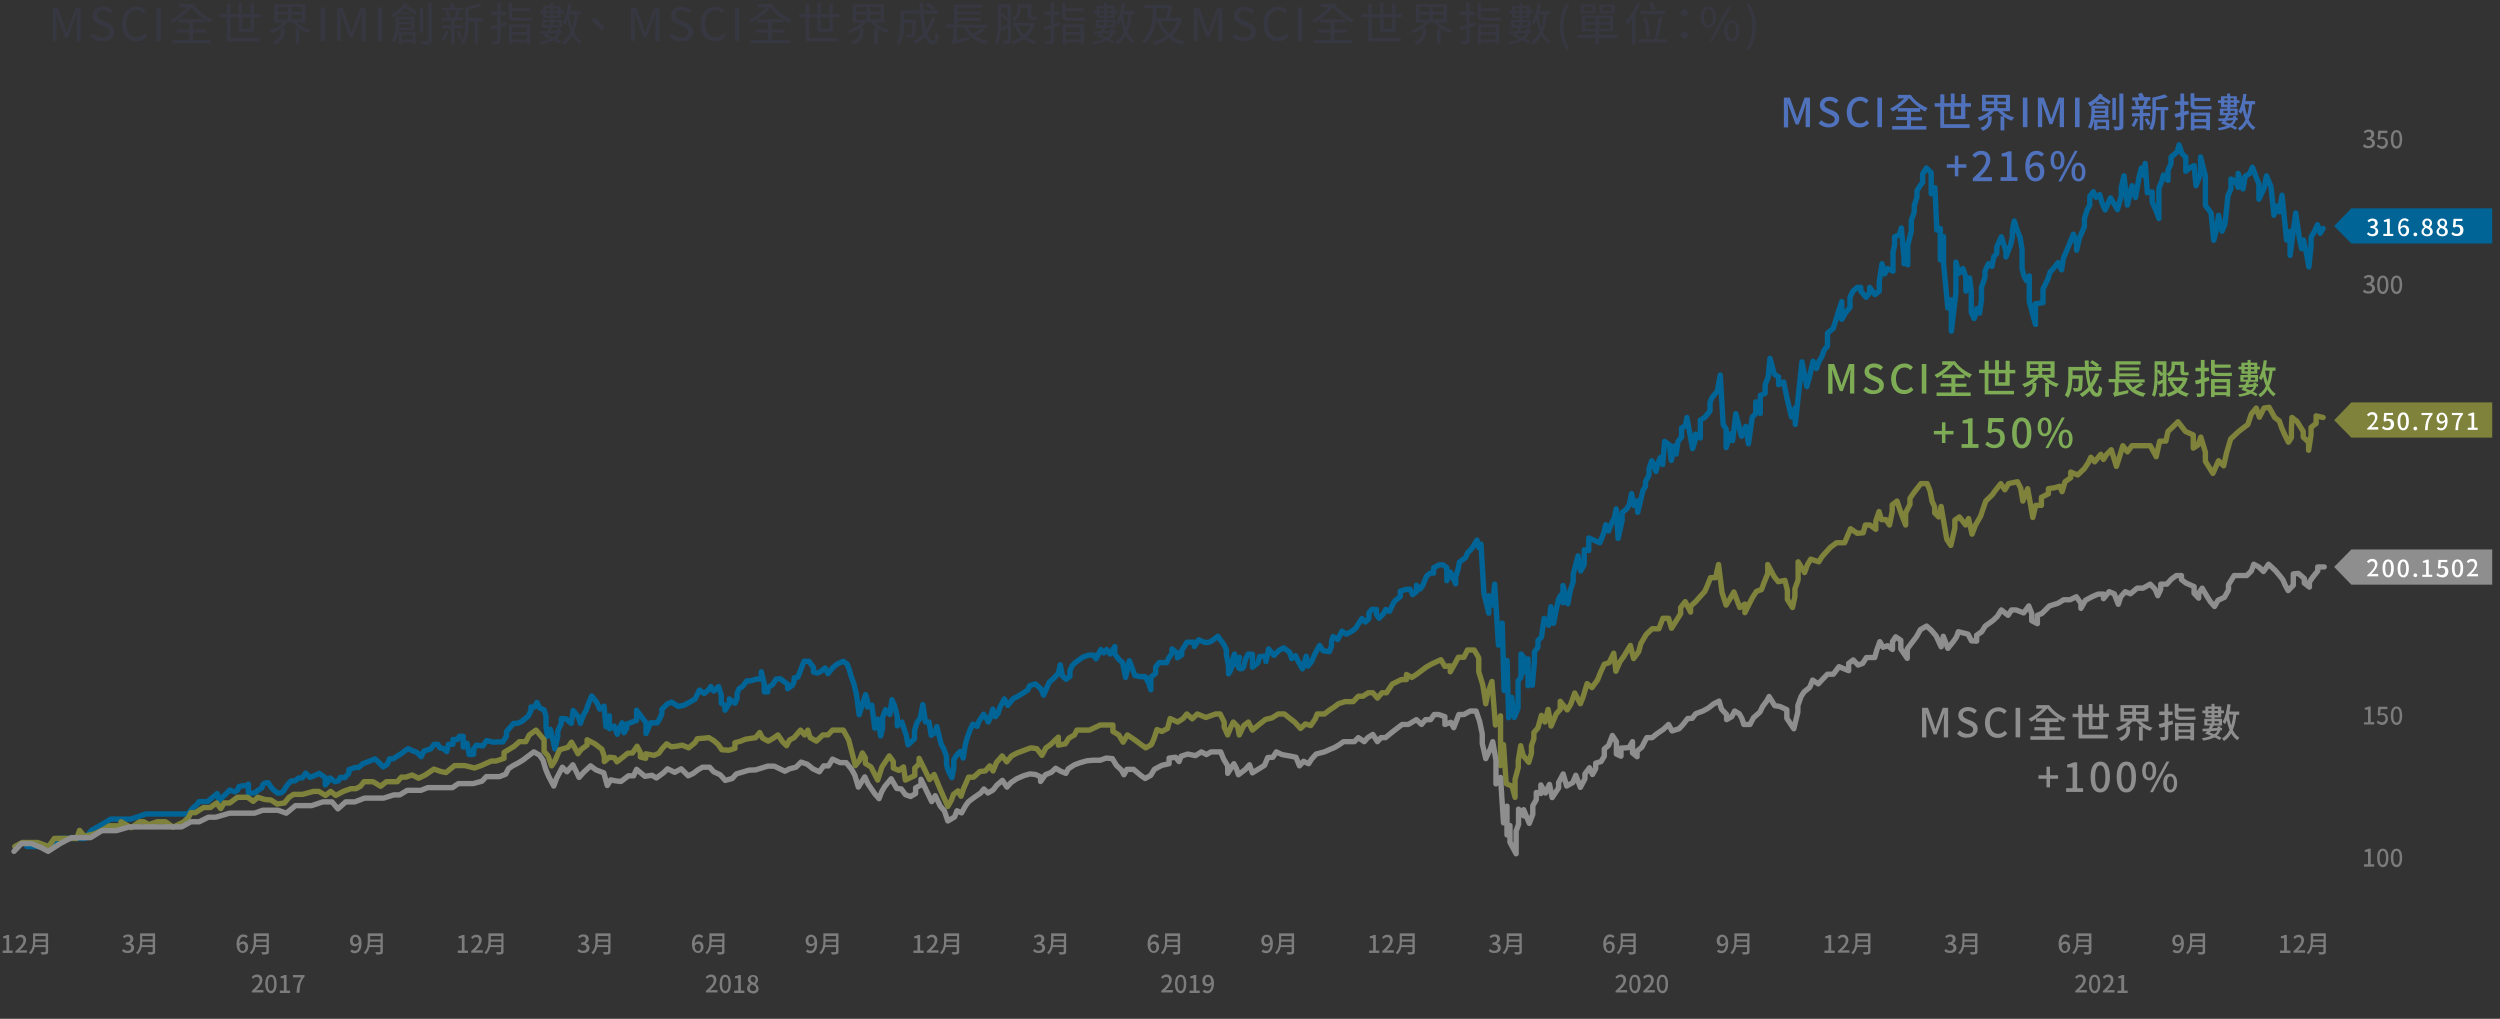 <?xml version="1.0" encoding="utf-8"?>
<!-- Generator: Adobe Illustrator 25.2.1, SVG Export Plug-In . SVG Version: 6.00 Build 0)  -->
<svg version="1.1" id="圖層_1" xmlns="http://www.w3.org/2000/svg" xmlns:xlink="http://www.w3.org/1999/xlink" x="0px" y="0px"
	 viewBox="0 0 930 379" style="enable-background:new 0 0 930 379;" xml:space="preserve">
<rect x="0" y="0" width="930" height="379" fill="#333333" stroke="none"/>
<style type="text/css">
	.st0{fill:#373741;}
	.st1{fill:#7C7C7C;}
	.st2{fill:#5072BD;}
	.st3{fill:#7EAC55;}
	.st4{fill:#8E8E8E;}
	.st5{fill:none;stroke:#006496;stroke-width:2;stroke-linecap:round;stroke-linejoin:round;stroke-miterlimit:10;}
	.st6{fill:none;stroke:#7E823B;stroke-width:2;stroke-linecap:round;stroke-linejoin:round;stroke-miterlimit:10;}
	.st7{fill:none;stroke:#8E8E8E;stroke-width:2;stroke-linecap:round;stroke-linejoin:round;stroke-miterlimit:10;}
	.st8{fill:#7DAB56;}
	.st9{fill:#006496;}
	.st10{fill:#FFFFFF;}
	.st11{fill:#7E823B;}
</style>
<g>
	<g>
		<path class="st0" d="M19.6,2.8h1.9l2.4,6.7c0.3,0.9,0.6,1.7,0.9,2.6h0.1c0.3-0.9,0.6-1.7,0.9-2.6l2.4-6.7H30v12.5h-1.5V8.3
			c0-1.1,0.1-2.6,0.2-3.7h-0.1l-1,2.8L25.3,14h-1.1l-2.4-6.5l-1-2.8h-0.1C20.9,5.7,21,7.3,21,8.3v6.9h-1.4V2.8z"/>
		<path class="st0" d="M33.7,13.6l0.9-1.1c0.9,0.9,2.2,1.5,3.5,1.5c1.6,0,2.6-0.8,2.6-2c0-1.3-0.9-1.7-2.1-2.2L36.9,9
			c-1.2-0.5-2.5-1.4-2.5-3.2c0-1.9,1.7-3.3,3.9-3.3c1.5,0,2.8,0.6,3.7,1.5l-0.8,1c-0.8-0.7-1.7-1.2-2.8-1.2c-1.4,0-2.3,0.7-2.3,1.8
			c0,1.2,1.1,1.7,2.1,2.1l1.8,0.8c1.4,0.6,2.6,1.5,2.6,3.3c0,2-1.6,3.5-4.2,3.5C36.4,15.4,34.8,14.7,33.7,13.6z"/>
		<path class="st0" d="M45.4,9c0-4,2.4-6.5,5.5-6.5c1.5,0,2.7,0.7,3.4,1.5l-0.9,1c-0.6-0.7-1.5-1.2-2.5-1.2c-2.4,0-3.9,1.9-3.9,5
			c0,3.1,1.5,5.1,3.9,5.1c1.2,0,2.1-0.5,2.9-1.4l0.9,1c-1,1.1-2.2,1.8-3.8,1.8C47.7,15.4,45.4,13,45.4,9z"/>
		<path class="st0" d="M58.2,2.8h1.6v12.5h-1.6V2.8z"/>
		<path class="st0" d="M71.9,1.5c1.6,2.4,4.5,4.6,7.2,5.8c-0.3,0.3-0.7,0.8-0.9,1.1c-2.6-1.2-5.3-3.4-7-5.7c-1.7,2.2-4.6,4.5-7,5.8
			c-0.2-0.3-0.5-0.7-0.8-1c2.1-1,4.6-2.9,6.3-4.8h-3V1.5H71.9z M71.8,14.9h6.6v1.2H64.1v-1.2h6.4v-2.8h-4.8V11h4.8V8.4h-4V7.2H76
			v1.1h-4.2V11h4.8v1.1h-4.8V14.9z"/>
		<path class="st0" d="M88.8,11.8V6.5h-3.1v7.7h10.9v1.2H84.4v-9h-2.5V5.2h2.5V1.5h1.3v3.8h3.1V1.1h1.2v4.1h3.2V1.3h1.3v3.9h2.5v1.2
			h-2.5v5.4H88.8z M90.1,6.5v4.2h3.2V6.5H90.1z"/>
		<path class="st0" d="M110.3,8.3c1.3,1.3,3.3,2.4,5.3,2.9c-0.3,0.3-0.7,0.7-0.8,1.1c-1.2-0.4-2.4-1-3.5-1.7v5.9H110v-5.9h1.3
			c-0.9-0.7-1.8-1.4-2.4-2.3h-1.9c-1.4,1.8-3.7,3.3-6,4.1c-0.2-0.3-0.6-0.8-0.9-1c2-0.6,4-1.7,5.3-3H102V1.6h11.6v6.8H110.3z
			 M104.6,10.6h1.3v1c0,1.6-0.4,3.7-3.7,5c-0.2-0.3-0.6-0.8-0.9-1c3-1.1,3.3-2.8,3.3-4V10.6z M103.3,4.4h3.9V2.6h-3.9V4.4z
			 M103.3,7.3h3.9V5.4h-3.9V7.3z M112.3,2.6h-3.9v1.8h3.9V2.6z M112.3,5.4h-3.9v1.8h3.9V5.4z"/>
		<path class="st0" d="M119.3,2.8h1.6v12.5h-1.6V2.8z"/>
		<path class="st0" d="M125.5,2.8h1.9l2.4,6.7c0.3,0.9,0.6,1.7,0.9,2.6h0.1c0.3-0.9,0.6-1.7,0.9-2.6l2.4-6.7h1.9v12.5h-1.5V8.3
			c0-1.1,0.1-2.6,0.2-3.7h-0.1l-1,2.8l-2.4,6.5h-1.1l-2.4-6.5l-1-2.8h-0.1c0.1,1.1,0.2,2.6,0.2,3.7v6.9h-1.4V2.8z"/>
		<path class="st0" d="M140.6,2.8h1.6v12.5h-1.6V2.8z"/>
		<path class="st0" d="M148.3,11.2c-0.2,1.6-0.6,3.3-1.5,4.6c-0.2-0.2-0.8-0.4-1.1-0.6c1.3-2,1.5-4.8,1.5-6.7V6.2h6.9v5H148.3z
			 M151.7,1.6c-0.1,0.1-0.2,0.3-0.3,0.4c1.3,0.8,2.9,1.8,3.7,2.5l-0.7,1c-0.8-0.7-2.4-1.8-3.8-2.6c-1.2,1.4-2.7,2.6-4.3,3.5
			c-0.1-0.3-0.5-0.9-0.7-1.2c1.9-0.9,3.8-2.3,4.8-4L151.7,1.6z M148.3,12h6.3v4.4h-1.1v-0.7h-4.1v0.7h-1.1V12z M153.1,10.3V9.1h-4.6
			c0,0.4,0,0.8-0.1,1.2H153.1z M148.5,7.2v1.1h4.6V7.2H148.5z M152.7,4.5v0.8h-3.6V4.5H152.7z M149.4,12.9v1.8h4.1v-1.8H149.4z
			 M157.4,12.2h-1.2V2.9h1.2V12.2z M160.6,1.1v13.8c0,0.8-0.2,1.2-0.7,1.4c-0.5,0.2-1.3,0.3-2.7,0.3c-0.1-0.3-0.3-0.9-0.4-1.3
			c1,0,1.9,0,2.2,0c0.3,0,0.4-0.1,0.4-0.4V1.1H160.6z"/>
		<path class="st0" d="M166.9,11.8c-0.4,1.2-1.1,2.5-1.8,3.4c-0.2-0.2-0.6-0.5-0.9-0.6c0.7-0.8,1.3-2,1.6-3.1L166.9,11.8z M169,10.6
			v5.9h-1.2v-5.9h-3.4V9.5h3.4V7.7h-3.5V6.6h4.7c0.3-0.8,0.7-1.9,0.9-2.7l1.2,0.2c-0.3,0.8-0.6,1.7-1,2.4h2.2v1.1H169v1.8h3.1v1.1
			H169z M172,3.8h-7.4V2.8h3.3c-0.2-0.5-0.5-1.1-0.7-1.5l1.2-0.3c0.4,0.6,0.7,1.3,1,1.9h2.7V3.8z M166.3,6.6
			c-0.1-0.6-0.4-1.6-0.6-2.4l1-0.2c0.3,0.7,0.6,1.7,0.7,2.3L166.3,6.6z M170.6,11.4c0.5,0.8,1.1,1.9,1.4,2.7l-0.9,0.5
			c-0.3-0.7-0.9-1.9-1.4-2.7L170.6,11.4z M179.7,7.9h-1.9v8.6h-1.2V7.9h-2.3v0.6c0,2.4-0.2,5.8-1.8,8c-0.2-0.2-0.7-0.6-1-0.8
			c1.4-2,1.6-4.9,1.6-7.2V2.6c1.9-0.3,4.1-0.8,5.3-1.3l1,0.9c-1.4,0.5-3.3,1-5.1,1.2v3.2h5.4V7.9z"/>
		<path class="st0" d="M188.3,9.5l-2.1,0.6V15c0,0.7-0.2,1.1-0.6,1.3c-0.4,0.2-1.1,0.2-2.2,0.2c-0.1-0.3-0.2-0.8-0.4-1.2
			c0.8,0,1.5,0,1.7,0c0.2,0,0.3-0.1,0.3-0.3v-4.5c-0.8,0.2-1.6,0.5-2.3,0.7l-0.4-1.2c0.7-0.2,1.7-0.4,2.7-0.7V5.6h-2.4V4.4h2.4V1
			h1.2v3.4h1.9v1.2h-1.9v3.2c0.6-0.2,1.3-0.4,2-0.6L188.3,9.5z M191.4,7.7c-1.7,0-2.2-0.5-2.2-2V1.1h1.2v2h6.8v1.1h-6.8v1.5
			c0,0.6,0.2,0.9,0.9,0.9h4.5c0.6,0,1.5,0,1.9-0.1c0.1,0.3,0.1,0.8,0.2,1.1c-0.3,0.1-1.2,0.1-2,0.1H191.4z M189.2,9.1h8v7.3h-1.2
			v-0.7h-5.5v0.8h-1.2V9.1z M190.4,10.2v1.7h5.5v-1.7H190.4z M195.9,14.7v-1.8h-5.5v1.8H195.9z"/>
		<path class="st0" d="M208.3,12.2c-0.2,0.7-0.5,1.5-1.5,2.2c0.8,0.3,1.4,0.7,2,1l-0.8,0.7c-0.5-0.3-1.3-0.7-2.1-1.1
			c-1.1,0.6-2.6,1.1-4.8,1.5c-0.1-0.3-0.3-0.6-0.5-0.9c1.8-0.3,3.1-0.7,4.1-1.1c-0.9-0.4-1.8-0.7-2.6-0.9c0.3-0.3,0.6-0.7,0.9-1.1
			l-2,0.1l-0.1-0.9c0.8,0,1.7-0.1,2.8-0.1c0.3-0.5,0.5-0.9,0.8-1.3h-2.8V7.4h3.2V6.7H202V4.9h-1.1v-1h1.1V2.2h2.7V1h1v1.2h2.9v1.7
			h1.2v1h-1.2v1.8h-2.9v0.7h3.3v2.8h-3.6c-0.2,0.4-0.4,0.8-0.7,1.3c0.8,0,1.7-0.1,2.6-0.1v-0.2v-0.6h1v0.7v0.1l0.8-0.1l0,0.9
			L208.3,12.2z M202.6,9.3h2.1V8.3h-2.1V9.3z M203.1,3.1V4h1.6V3.1H203.1z M204.8,5.8v-1h-1.6v1H204.8z M204.2,12.4
			c-0.2,0.3-0.4,0.5-0.5,0.8c0.7,0.2,1.4,0.5,2.1,0.8c0.9-0.5,1.2-1.2,1.4-1.7L204.2,12.4z M205.8,3.1V4h1.8V3.1H205.8z M207.5,5.8
			v-1h-1.8v1H207.5z M205.8,8.3v1.1h2.2V8.3H205.8z M215,5.4c-0.3,2.5-0.8,4.7-1.5,6.5c0.7,1.5,1.7,2.8,2.9,3.5
			c-0.3,0.2-0.6,0.6-0.8,0.9c-1.1-0.8-2-1.9-2.7-3.2c-0.8,1.4-1.8,2.6-3.1,3.5c-0.1-0.2-0.5-0.7-0.7-1c1.4-1,2.5-2.2,3.2-3.8
			c-0.5-1.3-0.9-2.8-1.2-4.5c-0.3,0.7-0.6,1.3-0.9,1.9c-0.2-0.2-0.6-0.6-0.9-0.8c1.1-1.8,1.8-4.5,2.2-7.3l1.1,0.2
			c-0.1,1-0.3,2-0.5,2.9h4.1v1.1H215z M211.7,5.4c0.3,1.8,0.6,3.5,1.1,5c0.5-1.5,0.8-3.1,1-5H211.7z"/>
		<path class="st0" d="M225,10.3l-1.2,1c-1.1-1.3-2.5-2.8-3.8-3.8l1.1-1C222.4,7.5,223.9,9,225,10.3z"/>
		<path class="st0" d="M234.8,2.8h1.9l2.4,6.7c0.3,0.9,0.6,1.7,0.9,2.6h0.1c0.3-0.9,0.6-1.7,0.9-2.6l2.4-6.7h1.9v12.5h-1.5V8.3
			c0-1.1,0.1-2.6,0.2-3.7h-0.1l-1,2.8l-2.4,6.5h-1.1l-2.4-6.5l-1-2.8h-0.1c0.1,1.1,0.2,2.6,0.2,3.7v6.9h-1.4V2.8z"/>
		<path class="st0" d="M249,13.6l0.9-1.1c0.9,0.9,2.2,1.5,3.5,1.5c1.6,0,2.6-0.8,2.6-2c0-1.3-0.9-1.7-2.1-2.2L252.1,9
			c-1.2-0.5-2.5-1.4-2.5-3.2c0-1.9,1.7-3.3,3.9-3.3c1.5,0,2.8,0.6,3.7,1.5l-0.8,1c-0.8-0.7-1.7-1.2-2.8-1.2c-1.4,0-2.3,0.7-2.3,1.8
			c0,1.2,1.1,1.7,2.1,2.1l1.8,0.8c1.4,0.6,2.6,1.5,2.6,3.3c0,2-1.6,3.5-4.2,3.5C251.6,15.4,250.1,14.7,249,13.6z"/>
		<path class="st0" d="M260.6,9c0-4,2.4-6.5,5.5-6.5c1.5,0,2.7,0.7,3.4,1.5l-0.8,1c-0.6-0.7-1.5-1.2-2.5-1.2c-2.4,0-3.9,1.9-3.9,5
			c0,3.1,1.5,5.1,3.9,5.1c1.2,0,2.1-0.5,2.9-1.4l0.9,1c-1,1.1-2.2,1.8-3.8,1.8C262.9,15.4,260.6,13,260.6,9z"/>
		<path class="st0" d="M273.4,2.8h1.6v12.5h-1.6V2.8z"/>
		<path class="st0" d="M287.2,1.5c1.6,2.4,4.5,4.6,7.2,5.8c-0.3,0.3-0.7,0.8-0.9,1.1c-2.6-1.2-5.3-3.4-7-5.7c-1.7,2.2-4.6,4.5-7,5.8
			c-0.2-0.3-0.5-0.7-0.8-1c2.1-1,4.6-2.9,6.3-4.8h-3V1.5H287.2z M287.1,14.9h6.6v1.2h-14.4v-1.2h6.4v-2.8H281V11h4.8V8.4h-4V7.2h9.5
			v1.1h-4.2V11h4.8v1.1h-4.8V14.9z"/>
		<path class="st0" d="M304.1,11.8V6.5H301v7.7h10.9v1.2h-12.2v-9h-2.5V5.2h2.5V1.5h1.3v3.8h3.1V1.1h1.2v4.1h3.2V1.3h1.3v3.9h2.5
			v1.2h-2.5v5.4H304.1z M305.3,6.5v4.2h3.2V6.5H305.3z"/>
		<path class="st0" d="M325.5,8.3c1.3,1.3,3.3,2.4,5.3,2.9c-0.3,0.3-0.7,0.7-0.8,1.1c-1.2-0.4-2.4-1-3.5-1.7v5.9h-1.3v-5.9h1.3
			c-0.9-0.7-1.8-1.4-2.4-2.3h-1.9c-1.4,1.8-3.7,3.3-6,4.1c-0.2-0.3-0.6-0.8-0.9-1c2-0.6,4-1.7,5.3-3h-3.4V1.6h11.6v6.8H325.5z
			 M319.9,10.6h1.3v1c0,1.6-0.4,3.7-3.7,5c-0.2-0.3-0.6-0.8-0.9-1c3-1.1,3.3-2.8,3.3-4V10.6z M318.5,4.4h3.9V2.6h-3.9V4.4z
			 M318.5,7.3h3.9V5.4h-3.9V7.3z M327.6,2.6h-3.9v1.8h3.9V2.6z M327.6,5.4h-3.9v1.8h3.9V5.4z"/>
		<path class="st0" d="M347.9,6.8c-0.7,2.2-1.7,4.1-3,5.7c0.6,1.7,1.4,2.6,2.3,2.6c0.5,0,0.7-0.9,0.8-3.1c0.3,0.3,0.7,0.6,1.1,0.7
			c-0.2,2.9-0.7,3.7-2,3.7c-1.3,0-2.3-1-3.1-2.8c-1,1.1-2.2,2.1-3.5,2.8c-0.2-0.3-0.6-0.8-0.9-1c1.5-0.8,2.8-1.9,3.9-3.1
			c-0.6-1.9-1-4.4-1.2-7.2h-5.9v2.2h4.3v0.5c-0.1,3.8-0.2,5.2-0.5,5.7c-0.3,0.3-0.5,0.4-1,0.5c-0.4,0-1.2,0-2,0
			c0-0.4-0.2-0.9-0.4-1.2c0.8,0.1,1.5,0.1,1.8,0.1c0.2,0,0.4,0,0.5-0.2c0.2-0.3,0.3-1.3,0.4-4.2h-3.1v0.1c0,2.4-0.3,5.8-1.8,8
			c-0.2-0.3-0.8-0.7-1.1-0.8c1.4-2.1,1.5-5,1.5-7.2V3.9h7.1C342.1,3,342.1,2,342.1,1h1.3c0,1,0,1.9,0.1,2.9h5.5v1.2h-5.4
			c0.2,2.3,0.5,4.3,0.9,5.9c0.9-1.3,1.6-2.9,2.2-4.6L347.9,6.8z M345,1.1c1.1,0.5,2.4,1.3,3,1.9l-0.8,0.9c-0.6-0.6-1.9-1.5-3-2
			L345,1.1z"/>
		<path class="st0" d="M366.4,11.1c-1.1,0.8-2.4,1.6-3.7,2.2c1.3,0.9,2.9,1.6,4.8,1.9c-0.3,0.3-0.6,0.8-0.8,1.1
			c-3.9-0.8-6.5-2.9-8-6.1h-2.7v4.6l4.6-1.1c0,0.3-0.1,0.8,0,1.1c-4.8,1.2-5.6,1.4-6,1.6l-0.1,0.1c-0.1-0.3-0.4-0.9-0.6-1.2
			c0.3-0.2,0.8-0.5,0.8-1.2v-3.8h-2.8V9.1h3V1.7h10.5v1.1h-9.2v1.5h8.7v1h-8.7v1.4h8.7v1h-8.7v1.5h10.8v1.1h-7.1
			c0.5,0.9,1.1,1.7,1.8,2.4c1.2-0.6,2.6-1.5,3.5-2.2L366.4,11.1z"/>
		<path class="st0" d="M376,14.9c0,0.7-0.1,1-0.5,1.2c-0.4,0.2-1,0.2-2.1,0.2c-0.1-0.3-0.2-0.9-0.4-1.2c0.7,0,1.4,0,1.6,0
			c0.2,0,0.3-0.1,0.3-0.3v-4.6c-0.7,0.4-1.4,0.8-2,1.2l-0.5-1c-0.1,2.1-0.5,4.3-1.3,6c-0.2-0.2-0.7-0.5-1-0.6
			c1.1-2.4,1.2-5.8,1.2-8.2V1.6h4.7V14.9z M372.4,7.7c0,0.8,0,1.7-0.1,2.6c0.7-0.3,1.6-0.7,2.5-1.1V7.2l-0.6,0.5
			c-0.4-0.5-1.1-1.4-1.8-2V7.7z M372.4,2.8v2.6L373,5c0.7,0.6,1.4,1.4,1.9,1.9V2.8H372.4z M385,8.7c-0.6,2.1-1.7,3.7-3.1,5
			c1.1,0.8,2.3,1.3,3.7,1.7c-0.3,0.3-0.6,0.8-0.8,1.1c-1.5-0.4-2.8-1.1-3.9-2c-1.2,0.9-2.6,1.5-4,2c-0.1-0.3-0.4-0.8-0.7-1.1
			c1.3-0.4,2.7-0.9,3.8-1.7c-1.1-1.1-1.9-2.4-2.5-3.9l0.2-0.1h-0.9V8.5h7.2l0.2-0.1L385,8.7z M379.6,3.5c0,1.5-0.5,3.3-2.5,4.5
			c-0.2-0.3-0.6-0.7-0.8-0.9c1.9-1.1,2.2-2.4,2.2-3.6V1.6h5.2v4c0,0.5,0,0.6,0.3,0.6h0.9c0.2,0,0.5,0,0.7-0.1c0,0.3,0.1,0.8,0.1,1.1
			c-0.2,0.1-0.5,0.1-0.8,0.1h-1.1c-1.1,0-1.4-0.5-1.4-1.7V2.8h-2.8V3.5z M378.6,9.6c0.5,1.2,1.3,2.4,2.3,3.3c1-0.9,1.9-2,2.4-3.3
			H378.6z"/>
		<path class="st0" d="M394.2,9.5l-2.1,0.6V15c0,0.7-0.2,1.1-0.6,1.3c-0.4,0.2-1.1,0.2-2.2,0.2c-0.1-0.3-0.2-0.8-0.4-1.2
			c0.8,0,1.5,0,1.7,0c0.2,0,0.3-0.1,0.3-0.3v-4.5c-0.8,0.2-1.6,0.5-2.3,0.7l-0.4-1.2c0.7-0.2,1.7-0.4,2.7-0.7V5.6h-2.4V4.4h2.4V1
			h1.2v3.4h1.9v1.2h-1.9v3.2c0.6-0.2,1.3-0.4,2-0.6L394.2,9.5z M397.3,7.7c-1.7,0-2.2-0.5-2.2-2V1.1h1.2v2h6.8v1.1h-6.8v1.5
			c0,0.6,0.2,0.9,0.9,0.9h4.5c0.6,0,1.5,0,1.9-0.1c0.1,0.3,0.1,0.8,0.2,1.1c-0.3,0.1-1.2,0.1-2,0.1H397.3z M395.2,9.1h8v7.3h-1.2
			v-0.7h-5.5v0.8h-1.2V9.1z M396.4,10.2v1.7h5.5v-1.7H396.4z M401.9,14.7v-1.8h-5.5v1.8H401.9z"/>
		<path class="st0" d="M414.2,12.2c-0.2,0.7-0.5,1.5-1.5,2.2c0.8,0.3,1.4,0.7,2,1l-0.8,0.7c-0.5-0.3-1.3-0.7-2.1-1.1
			c-1.1,0.6-2.6,1.1-4.8,1.5c-0.1-0.3-0.3-0.6-0.5-0.9c1.8-0.3,3.1-0.7,4.1-1.1c-0.9-0.4-1.8-0.7-2.6-0.9c0.3-0.3,0.6-0.7,0.9-1.1
			l-2,0.1l-0.1-0.9c0.8,0,1.7-0.1,2.8-0.1c0.3-0.5,0.5-0.9,0.8-1.3h-2.8V7.4h3.2V6.7H408V4.9h-1.1v-1h1.1V2.2h2.7V1h1v1.2h2.9v1.7
			h1.2v1h-1.2v1.8h-2.9v0.7h3.3v2.8h-3.6c-0.2,0.4-0.4,0.8-0.7,1.3c0.8,0,1.7-0.1,2.6-0.1v-0.2v-0.6h1v0.7v0.1l0.8-0.1l0,0.9
			L414.2,12.2z M408.6,9.3h2.1V8.3h-2.1V9.3z M409,3.1V4h1.6V3.1H409z M410.7,5.8v-1H409v1H410.7z M410.1,12.4
			c-0.2,0.3-0.4,0.5-0.5,0.8c0.7,0.2,1.4,0.5,2.1,0.8c0.9-0.5,1.2-1.2,1.4-1.7L410.1,12.4z M411.7,3.1V4h1.8V3.1H411.7z M413.5,5.8
			v-1h-1.8v1H413.5z M411.7,8.3v1.1h2.2V8.3H411.7z M420.9,5.4c-0.3,2.5-0.8,4.7-1.5,6.5c0.7,1.5,1.7,2.8,2.9,3.5
			c-0.3,0.2-0.6,0.6-0.8,0.9c-1.1-0.8-2-1.9-2.7-3.2c-0.8,1.4-1.8,2.6-3.1,3.5c-0.1-0.2-0.5-0.7-0.7-1c1.4-1,2.5-2.2,3.2-3.8
			c-0.5-1.3-0.9-2.8-1.2-4.5c-0.3,0.7-0.6,1.3-0.9,1.9c-0.2-0.2-0.6-0.6-0.9-0.8c1.1-1.8,1.8-4.5,2.2-7.3l1.1,0.2
			c-0.1,1-0.3,2-0.5,2.9h4.1v1.1H420.9z M417.7,5.4c0.3,1.8,0.6,3.5,1.1,5c0.5-1.5,0.8-3.1,1-5H417.7z"/>
		<path class="st0" d="M439.7,7c-0.7,2.8-2,4.8-3.7,6.4c1.3,0.9,2.8,1.6,4.6,2c-0.3,0.3-0.7,0.8-0.9,1.2c-1.9-0.5-3.4-1.3-4.8-2.4
			c-1.6,1.2-3.4,2-5.4,2.5c-0.2-0.4-0.5-0.9-0.7-1.2c1.8-0.4,3.6-1.1,5.1-2.2c-1.5-1.4-2.6-3.3-3.4-5.5h-0.6
			c-0.3,2.8-1.3,5.8-4.1,8.4c-0.2-0.3-0.6-0.8-0.9-1.1c3.6-3.3,3.9-7.6,3.9-10.6V3h-3V1.8h10.4c-0.3,1.6-0.8,3.5-1.2,4.8h3.5
			l0.2-0.1L439.7,7z M430.1,4.6c0,0.6,0,1.3-0.1,2.1h3.7c0.3-1.1,0.6-2.4,0.9-3.6h-4.6V4.6z M431.7,7.8c0.7,1.8,1.8,3.4,3.2,4.7
			c1.4-1.2,2.4-2.7,3.1-4.7H431.7z"/>
		<path class="st0" d="M444.2,2.8h1.9l2.4,6.7c0.3,0.9,0.6,1.7,0.9,2.6h0.1c0.3-0.9,0.6-1.7,0.9-2.6l2.4-6.7h1.9v12.5h-1.5V8.3
			c0-1.1,0.1-2.6,0.2-3.7h-0.1l-1,2.8l-2.4,6.5h-1.1l-2.4-6.5l-1-2.8h-0.1c0.1,1.1,0.2,2.6,0.2,3.7v6.9h-1.4V2.8z"/>
		<path class="st0" d="M458.4,13.6l0.9-1.1c0.9,0.9,2.2,1.5,3.5,1.5c1.6,0,2.6-0.8,2.6-2c0-1.3-0.9-1.7-2.1-2.2L461.5,9
			c-1.2-0.5-2.5-1.4-2.5-3.2c0-1.9,1.7-3.3,3.9-3.3c1.5,0,2.8,0.6,3.7,1.5l-0.8,1c-0.8-0.7-1.7-1.2-2.8-1.2c-1.4,0-2.3,0.7-2.3,1.8
			c0,1.2,1.1,1.7,2.1,2.1l1.8,0.8c1.4,0.6,2.6,1.5,2.6,3.3c0,2-1.6,3.5-4.2,3.5C461,15.4,459.4,14.7,458.4,13.6z"/>
		<path class="st0" d="M470,9c0-4,2.4-6.5,5.5-6.5c1.5,0,2.7,0.7,3.4,1.5l-0.8,1c-0.6-0.7-1.5-1.2-2.5-1.2c-2.4,0-3.9,1.9-3.9,5
			c0,3.1,1.5,5.1,3.9,5.1c1.2,0,2.1-0.5,2.9-1.4l0.9,1c-1,1.1-2.2,1.8-3.8,1.8C472.3,15.4,470,13,470,9z"/>
		<path class="st0" d="M482.8,2.8h1.6v12.5h-1.6V2.8z"/>
		<path class="st0" d="M496.5,1.5c1.6,2.4,4.5,4.6,7.2,5.8c-0.3,0.3-0.7,0.8-0.8,1.1c-2.6-1.2-5.3-3.4-7-5.7c-1.7,2.2-4.6,4.5-7,5.8
			c-0.2-0.3-0.5-0.7-0.8-1c2.1-1,4.6-2.9,6.3-4.8h-3V1.5H496.5z M496.5,14.9h6.6v1.2h-14.4v-1.2h6.4v-2.8h-4.8V11h4.8V8.4h-4V7.2
			h9.5v1.1h-4.2V11h4.8v1.1h-4.8V14.9z"/>
		<path class="st0" d="M513.4,11.8V6.5h-3.1v7.7h10.9v1.2H509v-9h-2.5V5.2h2.5V1.5h1.3v3.8h3.1V1.1h1.2v4.1h3.2V1.3h1.3v3.9h2.5v1.2
			h-2.5v5.4H513.4z M514.7,6.5v4.2h3.2V6.5H514.7z"/>
		<path class="st0" d="M534.9,8.3c1.3,1.3,3.3,2.4,5.3,2.9c-0.3,0.3-0.7,0.7-0.8,1.1c-1.2-0.4-2.4-1-3.5-1.7v5.9h-1.3v-5.9h1.3
			c-0.9-0.7-1.8-1.4-2.4-2.3h-1.9c-1.4,1.8-3.7,3.3-6,4.1c-0.2-0.3-0.6-0.8-0.8-1c2-0.6,4-1.7,5.3-3h-3.4V1.6h11.6v6.8H534.9z
			 M529.2,10.6h1.3v1c0,1.6-0.4,3.7-3.7,5c-0.2-0.3-0.6-0.8-0.9-1c3-1.1,3.3-2.8,3.3-4V10.6z M527.9,4.4h3.9V2.6h-3.9V4.4z
			 M527.9,7.3h3.9V5.4h-3.9V7.3z M536.9,2.6H533v1.8h3.9V2.6z M536.9,5.4H533v1.8h3.9V5.4z"/>
		<path class="st0" d="M548.8,9.5l-2.1,0.6V15c0,0.7-0.2,1.1-0.6,1.3c-0.4,0.2-1.1,0.2-2.2,0.2c-0.1-0.3-0.2-0.8-0.4-1.2
			c0.8,0,1.5,0,1.7,0c0.2,0,0.3-0.1,0.3-0.3v-4.5c-0.8,0.2-1.6,0.5-2.3,0.7l-0.4-1.2c0.7-0.2,1.7-0.4,2.7-0.7V5.6H543V4.4h2.4V1h1.2
			v3.4h1.9v1.2h-1.9v3.2c0.6-0.2,1.3-0.4,2-0.6L548.8,9.5z M551.9,7.7c-1.7,0-2.2-0.5-2.2-2V1.1h1.2v2h6.8v1.1h-6.8v1.5
			c0,0.6,0.2,0.9,0.9,0.9h4.5c0.6,0,1.5,0,1.9-0.1c0.1,0.3,0.1,0.8,0.2,1.1c-0.3,0.1-1.2,0.1-2,0.1H551.9z M549.7,9.1h8v7.3h-1.2
			v-0.7h-5.5v0.8h-1.2V9.1z M550.9,10.2v1.7h5.5v-1.7H550.9z M556.4,14.7v-1.8h-5.5v1.8H556.4z"/>
		<path class="st0" d="M568.8,12.2c-0.2,0.7-0.5,1.5-1.5,2.2c0.8,0.3,1.4,0.7,2,1l-0.8,0.7c-0.5-0.3-1.3-0.7-2.1-1.1
			c-1.1,0.6-2.6,1.1-4.8,1.5c-0.1-0.3-0.3-0.6-0.5-0.9c1.8-0.3,3.1-0.7,4.1-1.1c-0.9-0.4-1.8-0.7-2.6-0.9c0.3-0.3,0.6-0.7,0.9-1.1
			l-2,0.1l-0.1-0.9c0.8,0,1.7-0.1,2.8-0.1c0.3-0.5,0.5-0.9,0.8-1.3H562V7.4h3.2V6.7h-2.7V4.9h-1.1v-1h1.1V2.2h2.7V1h1v1.2h2.9v1.7
			h1.2v1h-1.2v1.8h-2.9v0.7h3.3v2.8h-3.6c-0.2,0.4-0.4,0.8-0.7,1.3c0.8,0,1.7-0.1,2.6-0.1v-0.2v-0.6h1v0.7v0.1l0.9-0.1l0,0.9
			L568.8,12.2z M563.1,9.3h2.1V8.3h-2.1V9.3z M563.6,3.1V4h1.6V3.1H563.6z M565.2,5.8v-1h-1.6v1H565.2z M564.6,12.4
			c-0.2,0.3-0.4,0.5-0.5,0.8c0.7,0.2,1.4,0.5,2.1,0.8c0.8-0.5,1.2-1.2,1.4-1.7L564.6,12.4z M566.2,3.1V4h1.8V3.1H566.2z M568,5.8v-1
			h-1.8v1H568z M566.2,8.3v1.1h2.2V8.3H566.2z M575.5,5.4c-0.3,2.5-0.8,4.7-1.5,6.5c0.7,1.5,1.7,2.8,2.9,3.5
			c-0.3,0.2-0.6,0.6-0.8,0.9c-1.1-0.8-2-1.9-2.7-3.2c-0.8,1.4-1.8,2.6-3.1,3.5c-0.1-0.2-0.5-0.7-0.7-1c1.4-1,2.5-2.2,3.2-3.8
			c-0.5-1.3-0.9-2.8-1.2-4.5c-0.3,0.7-0.6,1.3-0.9,1.9c-0.2-0.2-0.6-0.6-0.9-0.8c1.1-1.8,1.8-4.5,2.2-7.3l1.1,0.2
			c-0.1,1-0.3,2-0.5,2.9h4.1v1.1H575.5z M572.2,5.4c0.3,1.8,0.6,3.5,1.1,5c0.5-1.5,0.8-3.1,1-5H572.2z"/>
		<path class="st0" d="M580.3,9.9c0-3.3,0.9-6.1,2.5-8.6l1,0.4c-1.5,2.4-2.2,5.3-2.2,8.2c0,2.9,0.7,5.8,2.2,8.2l-1,0.5
			C581.2,16,580.3,13.3,580.3,9.9z"/>
		<path class="st0" d="M601.7,14.1h-6.9v2.4h-1.3v-2.4h-6.8V13h6.8v-1.3h-5.1V5.8h11.7v5.9h-5.3V13h6.9V14.1z M593.6,5H588V1.7h5.6
			V5z M592.4,2.5h-3.2v1.6h3.2V2.5z M589.7,8.3h3.8V6.8h-3.8V8.3z M593.6,10.7V9.2h-3.8v1.5H593.6z M598.9,6.8h-4v1.4h4V6.8z
			 M598.9,9.2h-4v1.5h4V9.2z M600.6,5H595V1.7h5.6V5z M599.4,2.5h-3.3v1.6h3.3V2.5z"/>
		<path class="st0" d="M610.1,1.4c-0.5,1.2-1.1,2.4-1.7,3.6v11.5h-1.3V7c-0.5,0.8-1.1,1.4-1.7,2.1c-0.1-0.3-0.5-1-0.7-1.2
			c1.7-1.6,3.2-4.2,4.2-6.7L610.1,1.4z M620.2,14.6v1.2h-10.6v-1.2h5.9c0.6-2.3,1.3-5.9,1.6-8.4l1.3,0.2c-0.4,2.6-1.1,5.9-1.8,8.2
			H620.2z M619.5,5.3h-9.2V4.1h9.2V5.3z M612.6,13.8c-0.1-1.8-0.6-4.9-1.2-7.2l1.1-0.3c0.6,2.4,1.1,5.4,1.3,7.1L612.6,13.8z
			 M614.5,3.9c-0.1-0.7-0.5-1.9-0.8-2.7l1.2-0.3c0.3,0.9,0.7,1.9,0.8,2.6L614.5,3.9z"/>
		<path class="st0" d="M625.3,4.7c0-0.8,0.6-1.3,1.3-1.3s1.3,0.5,1.3,1.3S627.2,6,626.6,6S625.3,5.5,625.3,4.7z M625.3,13
			c0-0.8,0.6-1.3,1.3-1.3s1.3,0.5,1.3,1.3c0,0.8-0.6,1.3-1.3,1.3S625.3,13.8,625.3,13z"/>
		<path class="st0" d="M632.7,6.4c0-2.5,1.1-3.9,2.8-3.9c1.7,0,2.8,1.4,2.8,3.9c0,2.5-1.1,4-2.8,4C633.9,10.4,632.7,9,632.7,6.4z
			 M637.2,6.4c0-2-0.7-3-1.7-3c-1,0-1.6,1-1.6,3s0.7,3,1.6,3C636.6,9.4,637.2,8.4,637.2,6.4z M642.8,2.5h1.1L637,15.4h-1L642.8,2.5z
			 M641.4,11.5c0-2.5,1.1-3.9,2.8-3.9c1.7,0,2.8,1.4,2.8,3.9c0,2.5-1.1,3.9-2.8,3.9C642.6,15.4,641.4,14,641.4,11.5z M645.9,11.5
			c0-2-0.7-3-1.6-3c-1,0-1.7,1-1.7,3s0.7,3,1.7,3C645.2,14.5,645.9,13.5,645.9,11.5z"/>
		<path class="st0" d="M649.7,18.1c1.5-2.4,2.2-5.3,2.2-8.2c0-2.9-0.7-5.7-2.2-8.2l1-0.4c1.6,2.5,2.5,5.3,2.5,8.6
			c0,3.3-0.9,6.1-2.5,8.6L649.7,18.1z"/>
	</g>
	<g>
		<path class="st1" d="M130.9,353.2c0.3,0.3,0.7,0.5,1.1,0.5c0.8,0,1.5-0.6,1.6-2.5c-0.4,0.5-1,0.8-1.5,0.8c-1.1,0-1.9-0.7-1.9-2.1
			c0-1.3,0.9-2.2,2-2.2c1.3,0,2.3,1,2.3,3.2c0,2.6-1.2,3.7-2.5,3.7c-0.8,0-1.3-0.3-1.7-0.7L130.9,353.2z M133.5,350.4
			c-0.1-1.3-0.6-1.9-1.3-1.9c-0.6,0-1,0.5-1,1.4c0,0.8,0.4,1.3,1.1,1.3C132.7,351.2,133.1,351,133.5,350.4z"/>
		<path class="st1" d="M142.4,354c0,0.5-0.1,0.8-0.5,0.9c-0.4,0.2-1,0.2-1.9,0.2c-0.1-0.2-0.2-0.6-0.4-0.9c0.7,0,1.4,0,1.6,0
			c0.2,0,0.3-0.1,0.3-0.3v-1.6h-4.1c-0.2,1-0.7,2-1.5,2.7c-0.1-0.2-0.5-0.5-0.6-0.6c1.4-1.2,1.5-3,1.5-4.4v-2.8h5.6V354z
			 M141.5,351.6v-1.3h-3.9c0,0.4,0,0.9-0.1,1.3H141.5z M137.7,348.2v1.3h3.9v-1.3H137.7z"/>
	</g>
	<g>
		<path class="st1" d="M91.6,349c-0.2-0.3-0.6-0.5-1-0.5c-0.8,0-1.5,0.6-1.6,2.5c0.4-0.5,1-0.8,1.4-0.8c1.1,0,1.9,0.7,1.9,2.1
			c0,1.3-0.9,2.2-2,2.2c-1.3,0-2.3-1.1-2.3-3.3c0-2.5,1.2-3.6,2.5-3.6c0.7,0,1.3,0.3,1.7,0.7L91.6,349z M91.3,352.4
			c0-0.9-0.4-1.3-1.1-1.3c-0.4,0-0.8,0.2-1.2,0.8c0.1,1.3,0.6,1.9,1.3,1.9C90.8,353.8,91.3,353.3,91.3,352.4z"/>
		<path class="st1" d="M100,354c0,0.5-0.1,0.8-0.5,0.9c-0.4,0.2-1,0.2-1.9,0.2c-0.1-0.2-0.2-0.6-0.4-0.9c0.7,0,1.4,0,1.6,0
			c0.2,0,0.3-0.1,0.3-0.3v-1.6h-4.1c-0.2,1-0.7,2-1.5,2.7c-0.1-0.2-0.5-0.5-0.6-0.6c1.4-1.2,1.5-3,1.5-4.4v-2.8h5.6V354z
			 M99.2,351.6v-1.3h-3.9c0,0.4,0,0.9-0.1,1.3H99.2z M95.3,348.2v1.3h3.9v-1.3H95.3z"/>
	</g>
	<g>
		<path class="st1" d="M45.4,353.7l0.5-0.7c0.4,0.4,0.9,0.7,1.6,0.7c0.7,0,1.3-0.4,1.3-1.1c0-0.7-0.5-1.2-2-1.2v-0.8
			c1.3,0,1.7-0.5,1.7-1.2c0-0.6-0.4-1-1-1c-0.5,0-0.9,0.3-1.3,0.6l-0.5-0.6c0.5-0.5,1.1-0.8,1.9-0.8c1.2,0,2,0.6,2,1.7
			c0,0.8-0.4,1.3-1.1,1.6v0c0.8,0.2,1.4,0.8,1.4,1.7c0,1.2-1,1.9-2.2,1.9C46.5,354.6,45.8,354.2,45.4,353.7z"/>
		<path class="st1" d="M57.7,354c0,0.5-0.1,0.8-0.5,0.9c-0.4,0.2-1,0.2-1.9,0.2c-0.1-0.2-0.2-0.6-0.4-0.9c0.7,0,1.4,0,1.6,0
			c0.2,0,0.3-0.1,0.3-0.3v-1.6h-4.1c-0.2,1-0.7,2-1.5,2.7c-0.1-0.2-0.5-0.5-0.6-0.6c1.4-1.2,1.5-3,1.5-4.4v-2.8h5.6V354z
			 M56.8,351.6v-1.3h-3.9c0,0.4,0,0.9-0.1,1.3H56.8z M52.9,348.2v1.3h3.9v-1.3H52.9z"/>
	</g>
	<g>
		<path class="st1" d="M170.4,353.6h1.4V349h-1.2v-0.7c0.6-0.1,1.1-0.3,1.4-0.5h0.8v5.8h1.3v0.9h-3.8V353.6z"/>
		<path class="st1" d="M175.2,353.9c2-1.7,3-3,3-4.1c0-0.7-0.4-1.2-1.1-1.2c-0.5,0-1,0.3-1.3,0.7l-0.6-0.6c0.6-0.6,1.2-1,2-1
			c1.2,0,2,0.8,2,2c0,1.3-1,2.6-2.4,3.9c0.3,0,0.8-0.1,1.1-0.1h1.7v0.9h-4.3V353.9z"/>
		<path class="st1" d="M187.3,354c0,0.5-0.1,0.8-0.5,0.9c-0.4,0.2-1,0.2-1.9,0.2c-0.1-0.2-0.2-0.6-0.4-0.9c0.7,0,1.4,0,1.6,0
			c0.2,0,0.3-0.1,0.3-0.3v-1.6h-4.1c-0.2,1-0.7,2-1.5,2.7c-0.1-0.2-0.5-0.5-0.6-0.6c1.4-1.2,1.5-3,1.5-4.4v-2.8h5.6V354z
			 M186.5,351.6v-1.3h-3.9c0,0.4,0,0.9-0.1,1.3H186.5z M182.6,348.2v1.3h3.9v-1.3H182.6z"/>
	</g>
	<g>
		<path class="st1" d="M300.4,353.2c0.3,0.3,0.7,0.5,1.1,0.5c0.8,0,1.5-0.6,1.6-2.5c-0.4,0.5-1,0.8-1.5,0.8c-1.1,0-1.9-0.7-1.9-2.1
			c0-1.3,0.9-2.2,2-2.2c1.3,0,2.3,1,2.3,3.2c0,2.6-1.2,3.7-2.5,3.7c-0.8,0-1.3-0.3-1.7-0.7L300.4,353.2z M303,350.4
			c-0.1-1.3-0.6-1.9-1.3-1.9c-0.6,0-1,0.5-1,1.4c0,0.8,0.4,1.3,1.1,1.3C302.2,351.2,302.6,351,303,350.4z"/>
		<path class="st1" d="M311.9,354c0,0.5-0.1,0.8-0.5,0.9c-0.4,0.2-1,0.2-1.9,0.2c-0.1-0.2-0.2-0.6-0.4-0.9c0.7,0,1.4,0,1.6,0
			c0.2,0,0.3-0.1,0.3-0.3v-1.6h-4.1c-0.2,1-0.7,2-1.5,2.7c-0.1-0.2-0.5-0.5-0.6-0.6c1.4-1.2,1.5-3,1.5-4.4v-2.8h5.6V354z M311,351.6
			v-1.3h-3.9c0,0.4,0,0.9-0.1,1.3H311z M307.1,348.2v1.3h3.9v-1.3H307.1z"/>
	</g>
	<g>
		<path class="st1" d="M261,349c-0.2-0.3-0.6-0.5-1-0.5c-0.8,0-1.5,0.6-1.6,2.5c0.4-0.5,1-0.8,1.4-0.8c1.1,0,1.9,0.7,1.9,2.1
			c0,1.3-0.9,2.2-2,2.2c-1.3,0-2.3-1.1-2.3-3.3c0-2.5,1.2-3.6,2.5-3.6c0.7,0,1.3,0.3,1.7,0.7L261,349z M260.7,352.4
			c0-0.9-0.4-1.3-1.1-1.3c-0.4,0-0.8,0.2-1.2,0.8c0.1,1.3,0.6,1.9,1.3,1.9C260.3,353.8,260.7,353.3,260.7,352.4z"/>
		<path class="st1" d="M269.5,354c0,0.5-0.1,0.8-0.5,0.9c-0.4,0.2-1,0.2-1.9,0.2c-0.1-0.2-0.2-0.6-0.4-0.9c0.7,0,1.4,0,1.6,0
			c0.2,0,0.3-0.1,0.3-0.3v-1.6h-4.1c-0.2,1-0.7,2-1.5,2.7c-0.1-0.2-0.5-0.5-0.6-0.6c1.4-1.2,1.5-3,1.5-4.4v-2.8h5.6V354z
			 M268.6,351.6v-1.3h-3.9c0,0.4,0,0.9-0.1,1.3H268.6z M264.8,348.2v1.3h3.9v-1.3H264.8z"/>
	</g>
	<g>
		<path class="st1" d="M214.8,353.7l0.5-0.7c0.4,0.4,0.9,0.7,1.6,0.7c0.7,0,1.3-0.4,1.3-1.1c0-0.7-0.5-1.2-2-1.2v-0.8
			c1.3,0,1.7-0.5,1.7-1.2c0-0.6-0.4-1-1-1c-0.5,0-0.9,0.3-1.3,0.6l-0.5-0.6c0.5-0.5,1.1-0.8,1.9-0.8c1.2,0,2,0.6,2,1.7
			c0,0.8-0.4,1.3-1.1,1.6v0c0.8,0.2,1.4,0.8,1.4,1.7c0,1.2-1,1.9-2.2,1.9C216,354.6,215.3,354.2,214.8,353.7z"/>
		<path class="st1" d="M227.1,354c0,0.5-0.1,0.8-0.5,0.9c-0.4,0.2-1,0.2-1.9,0.2c-0.1-0.2-0.2-0.6-0.4-0.9c0.7,0,1.4,0,1.6,0
			c0.2,0,0.3-0.1,0.3-0.3v-1.6h-4.1c-0.2,1-0.7,2-1.5,2.7c-0.1-0.2-0.5-0.5-0.6-0.6c1.4-1.2,1.5-3,1.5-4.4v-2.8h5.6V354z
			 M226.3,351.6v-1.3h-3.9c0,0.4,0,0.9-0.1,1.3H226.3z M222.4,348.2v1.3h3.9v-1.3H222.4z"/>
	</g>
	<g>
		<path class="st1" d="M339.9,353.6h1.4V349h-1.2v-0.7c0.6-0.1,1.1-0.3,1.4-0.5h0.8v5.8h1.3v0.9h-3.8V353.6z"/>
		<path class="st1" d="M344.7,353.9c2-1.7,3-3,3-4.1c0-0.7-0.4-1.2-1.1-1.2c-0.5,0-1,0.3-1.3,0.7l-0.6-0.6c0.6-0.6,1.2-1,2-1
			c1.2,0,2,0.8,2,2c0,1.3-1,2.6-2.4,3.9c0.3,0,0.8-0.1,1.1-0.1h1.7v0.9h-4.3V353.9z"/>
		<path class="st1" d="M356.8,354c0,0.5-0.1,0.8-0.5,0.9c-0.4,0.2-1,0.2-1.9,0.2c-0.1-0.2-0.2-0.6-0.4-0.9c0.7,0,1.4,0,1.6,0
			c0.2,0,0.3-0.1,0.3-0.3v-1.6h-4.1c-0.2,1-0.7,2-1.5,2.7c-0.1-0.2-0.5-0.5-0.6-0.6c1.4-1.2,1.5-3,1.5-4.4v-2.8h5.6V354z
			 M355.9,351.6v-1.3h-3.9c0,0.4,0,0.9-0.1,1.3H355.9z M352.1,348.2v1.3h3.9v-1.3H352.1z"/>
	</g>
	<g>
		<path class="st1" d="M469.9,353.2c0.3,0.3,0.7,0.5,1.1,0.5c0.8,0,1.5-0.6,1.6-2.5c-0.4,0.5-1,0.8-1.5,0.8c-1.1,0-1.9-0.7-1.9-2.1
			c0-1.3,0.9-2.2,2-2.2c1.3,0,2.3,1,2.3,3.2c0,2.6-1.2,3.7-2.5,3.7c-0.8,0-1.3-0.3-1.7-0.7L469.9,353.2z M472.5,350.4
			c-0.1-1.3-0.6-1.9-1.3-1.9c-0.6,0-1,0.5-1,1.4c0,0.8,0.4,1.3,1.1,1.3C471.6,351.2,472.1,351,472.5,350.4z"/>
		<path class="st1" d="M481.4,354c0,0.5-0.1,0.8-0.5,0.9c-0.4,0.2-1,0.2-1.9,0.2c-0.1-0.2-0.2-0.6-0.4-0.9c0.7,0,1.4,0,1.6,0
			c0.2,0,0.3-0.1,0.3-0.3v-1.6h-4.1c-0.2,1-0.7,2-1.5,2.7c-0.1-0.2-0.5-0.5-0.6-0.6c1.4-1.2,1.5-3,1.5-4.4v-2.8h5.6V354z
			 M480.5,351.6v-1.3h-3.9c0,0.4,0,0.9-0.1,1.3H480.5z M476.6,348.2v1.3h3.9v-1.3H476.6z"/>
	</g>
	<g>
		<path class="st1" d="M430.5,349c-0.2-0.3-0.6-0.5-1-0.5c-0.8,0-1.5,0.6-1.6,2.5c0.4-0.5,1-0.8,1.4-0.8c1.1,0,1.9,0.7,1.9,2.1
			c0,1.3-0.9,2.2-2,2.2c-1.3,0-2.3-1.1-2.3-3.3c0-2.5,1.2-3.6,2.5-3.6c0.7,0,1.3,0.3,1.7,0.7L430.5,349z M430.2,352.4
			c0-0.9-0.4-1.3-1.1-1.3c-0.4,0-0.8,0.2-1.2,0.8c0.1,1.3,0.6,1.9,1.3,1.9C429.8,353.8,430.2,353.3,430.2,352.4z"/>
		<path class="st1" d="M439,354c0,0.5-0.1,0.8-0.5,0.9c-0.4,0.2-1,0.2-1.9,0.2c-0.1-0.2-0.2-0.6-0.4-0.9c0.7,0,1.4,0,1.6,0
			c0.2,0,0.3-0.1,0.3-0.3v-1.6H434c-0.2,1-0.7,2-1.5,2.7c-0.1-0.2-0.5-0.5-0.6-0.6c1.4-1.2,1.5-3,1.5-4.4v-2.8h5.6V354z
			 M438.1,351.6v-1.3h-3.9c0,0.4,0,0.9-0.1,1.3H438.1z M434.2,348.2v1.3h3.9v-1.3H434.2z"/>
	</g>
	<g>
		<path class="st1" d="M384.3,353.7l0.5-0.7c0.4,0.4,0.9,0.7,1.6,0.7c0.7,0,1.3-0.4,1.3-1.1c0-0.7-0.5-1.2-2-1.2v-0.8
			c1.3,0,1.7-0.5,1.7-1.2c0-0.6-0.4-1-1-1c-0.5,0-0.9,0.3-1.3,0.6l-0.5-0.6c0.5-0.5,1.1-0.8,1.9-0.8c1.2,0,2,0.6,2,1.7
			c0,0.8-0.4,1.3-1.1,1.6v0c0.8,0.2,1.4,0.8,1.4,1.7c0,1.2-1,1.9-2.2,1.9C385.4,354.6,384.8,354.2,384.3,353.7z"/>
		<path class="st1" d="M396.6,354c0,0.5-0.1,0.8-0.5,0.9c-0.4,0.2-1,0.2-1.9,0.2c-0.1-0.2-0.2-0.6-0.4-0.9c0.7,0,1.4,0,1.6,0
			c0.2,0,0.3-0.1,0.3-0.3v-1.6h-4.1c-0.2,1-0.7,2-1.5,2.7c-0.1-0.2-0.5-0.5-0.6-0.6c1.4-1.2,1.5-3,1.5-4.4v-2.8h5.6V354z
			 M395.7,351.6v-1.3h-3.9c0,0.4,0,0.9-0.1,1.3H395.7z M391.9,348.2v1.3h3.9v-1.3H391.9z"/>
	</g>
	<g>
		<path class="st1" d="M509.4,353.6h1.4V349h-1.2v-0.7c0.6-0.1,1.1-0.3,1.4-0.5h0.8v5.8h1.3v0.9h-3.8V353.6z"/>
		<path class="st1" d="M514.1,353.9c2-1.7,3-3,3-4.1c0-0.7-0.4-1.2-1.1-1.2c-0.5,0-1,0.3-1.3,0.7l-0.6-0.6c0.6-0.6,1.2-1,2-1
			c1.2,0,2,0.8,2,2c0,1.3-1,2.6-2.4,3.9c0.3,0,0.8-0.1,1.1-0.1h1.7v0.9h-4.3V353.9z"/>
		<path class="st1" d="M526.3,354c0,0.5-0.1,0.8-0.5,0.9c-0.4,0.2-1,0.2-1.9,0.2c-0.1-0.2-0.2-0.6-0.4-0.9c0.7,0,1.4,0,1.6,0
			c0.2,0,0.3-0.1,0.3-0.3v-1.6h-4.1c-0.2,1-0.7,2-1.5,2.7c-0.1-0.2-0.5-0.5-0.6-0.6c1.4-1.2,1.5-3,1.5-4.4v-2.8h5.6V354z
			 M525.4,351.6v-1.3h-3.9c0,0.4,0,0.9-0.1,1.3H525.4z M521.5,348.2v1.3h3.9v-1.3H521.5z"/>
	</g>
	<g>
		<path class="st1" d="M639.3,353.2c0.3,0.3,0.7,0.5,1.1,0.5c0.8,0,1.5-0.6,1.6-2.5c-0.4,0.5-1,0.8-1.5,0.8c-1.1,0-1.9-0.7-1.9-2.1
			c0-1.3,0.9-2.2,2-2.2c1.3,0,2.3,1,2.3,3.2c0,2.6-1.2,3.7-2.5,3.7c-0.8,0-1.3-0.3-1.7-0.7L639.3,353.2z M642,350.4
			c-0.1-1.3-0.6-1.9-1.3-1.9c-0.6,0-1,0.5-1,1.4c0,0.8,0.4,1.3,1.1,1.3C641.1,351.2,641.6,351,642,350.4z"/>
		<path class="st1" d="M650.8,354c0,0.5-0.1,0.8-0.5,0.9c-0.4,0.2-1,0.2-1.9,0.2c-0.1-0.2-0.2-0.6-0.4-0.9c0.7,0,1.4,0,1.6,0
			c0.2,0,0.3-0.1,0.3-0.3v-1.6h-4.1c-0.2,1-0.7,2-1.5,2.7c-0.1-0.2-0.4-0.5-0.6-0.6c1.4-1.2,1.5-3,1.5-4.4v-2.8h5.6V354z
			 M649.9,351.6v-1.3h-3.9c0,0.4,0,0.9-0.1,1.3H649.9z M646.1,348.2v1.3h3.9v-1.3H646.1z"/>
	</g>
	<g>
		<path class="st1" d="M600,349c-0.2-0.3-0.6-0.5-1-0.5c-0.8,0-1.5,0.6-1.6,2.5c0.4-0.5,1-0.8,1.4-0.8c1.1,0,1.9,0.7,1.9,2.1
			c0,1.3-0.9,2.2-2,2.2c-1.3,0-2.3-1.1-2.3-3.3c0-2.5,1.2-3.6,2.5-3.6c0.7,0,1.3,0.3,1.7,0.7L600,349z M599.7,352.4
			c0-0.9-0.4-1.3-1.1-1.3c-0.4,0-0.8,0.2-1.2,0.8c0.1,1.3,0.6,1.9,1.3,1.9C599.2,353.8,599.7,353.3,599.7,352.4z"/>
		<path class="st1" d="M608.5,354c0,0.5-0.1,0.8-0.5,0.9c-0.4,0.2-1,0.2-1.9,0.2c-0.1-0.2-0.2-0.6-0.4-0.9c0.7,0,1.4,0,1.6,0
			c0.2,0,0.3-0.1,0.3-0.3v-1.6h-4.1c-0.2,1-0.7,2-1.5,2.7c-0.1-0.2-0.5-0.5-0.6-0.6c1.4-1.2,1.5-3,1.5-4.4v-2.8h5.6V354z
			 M607.6,351.6v-1.3h-3.9c0,0.4,0,0.9-0.1,1.3H607.6z M603.7,348.2v1.3h3.9v-1.3H603.7z"/>
	</g>
	<g>
		<path class="st1" d="M553.8,353.7l0.5-0.7c0.4,0.4,0.9,0.7,1.6,0.7c0.7,0,1.3-0.4,1.3-1.1c0-0.7-0.5-1.2-2-1.2v-0.8
			c1.3,0,1.7-0.5,1.7-1.2c0-0.6-0.4-1-1-1c-0.5,0-0.9,0.3-1.3,0.6l-0.5-0.6c0.5-0.5,1.1-0.8,1.9-0.8c1.2,0,2,0.6,2,1.7
			c0,0.8-0.4,1.3-1.1,1.6v0c0.8,0.2,1.4,0.8,1.4,1.7c0,1.2-1,1.9-2.2,1.9C554.9,354.6,554.2,354.2,553.8,353.7z"/>
		<path class="st1" d="M566.1,354c0,0.5-0.1,0.8-0.5,0.9c-0.4,0.2-1,0.2-1.9,0.2c-0.1-0.2-0.2-0.6-0.4-0.9c0.7,0,1.4,0,1.6,0
			c0.2,0,0.3-0.1,0.3-0.3v-1.6h-4.1c-0.2,1-0.7,2-1.5,2.7c-0.1-0.2-0.5-0.5-0.6-0.6c1.4-1.2,1.5-3,1.5-4.4v-2.8h5.6V354z
			 M565.2,351.6v-1.3h-3.9c0,0.4,0,0.9-0.1,1.3H565.2z M561.3,348.2v1.3h3.9v-1.3H561.3z"/>
	</g>
	<g>
		<path class="st1" d="M678.8,353.6h1.4V349h-1.2v-0.7c0.6-0.1,1.1-0.3,1.4-0.5h0.8v5.8h1.3v0.9h-3.8V353.6z"/>
		<path class="st1" d="M683.6,353.9c2-1.7,3-3,3-4.1c0-0.7-0.4-1.2-1.1-1.2c-0.5,0-1,0.3-1.3,0.7l-0.6-0.6c0.6-0.6,1.2-1,2-1
			c1.2,0,2,0.8,2,2c0,1.3-1,2.6-2.4,3.9c0.3,0,0.8-0.1,1.1-0.1h1.7v0.9h-4.3V353.9z"/>
		<path class="st1" d="M695.8,354c0,0.5-0.1,0.8-0.5,0.9c-0.4,0.2-1,0.2-1.9,0.2c-0.1-0.2-0.2-0.6-0.4-0.9c0.7,0,1.4,0,1.6,0
			c0.2,0,0.3-0.1,0.3-0.3v-1.6h-4.1c-0.2,1-0.7,2-1.5,2.7c-0.1-0.2-0.5-0.5-0.6-0.6c1.4-1.2,1.5-3,1.5-4.4v-2.8h5.6V354z
			 M694.9,351.6v-1.3H691c0,0.4,0,0.9-0.1,1.3H694.9z M691,348.2v1.3h3.9v-1.3H691z"/>
	</g>
	<g>
		<path class="st1" d="M808.8,353.2c0.3,0.3,0.7,0.5,1.1,0.5c0.8,0,1.5-0.6,1.6-2.5c-0.4,0.5-1,0.8-1.5,0.8c-1.1,0-1.9-0.7-1.9-2.1
			c0-1.3,0.9-2.2,2-2.2c1.3,0,2.3,1,2.3,3.2c0,2.6-1.2,3.7-2.5,3.7c-0.8,0-1.3-0.3-1.7-0.7L808.8,353.2z M811.4,350.4
			c-0.1-1.3-0.6-1.9-1.3-1.9c-0.6,0-1,0.5-1,1.4c0,0.8,0.4,1.3,1.1,1.3C810.6,351.2,811,351,811.4,350.4z"/>
		<path class="st1" d="M820.3,354c0,0.5-0.1,0.8-0.5,0.9c-0.4,0.2-1,0.2-1.9,0.2c-0.1-0.2-0.2-0.6-0.4-0.9c0.7,0,1.4,0,1.6,0
			c0.2,0,0.3-0.1,0.3-0.3v-1.6h-4.1c-0.2,1-0.7,2-1.5,2.7c-0.1-0.2-0.5-0.5-0.6-0.6c1.4-1.2,1.5-3,1.5-4.4v-2.8h5.6V354z
			 M819.4,351.6v-1.3h-3.9c0,0.4,0,0.9-0.1,1.3H819.4z M815.5,348.2v1.3h3.9v-1.3H815.5z"/>
	</g>
	<g>
		<path class="st1" d="M769.4,349c-0.2-0.3-0.6-0.5-1-0.5c-0.8,0-1.5,0.6-1.6,2.5c0.4-0.5,1-0.8,1.4-0.8c1.1,0,1.9,0.7,1.9,2.1
			c0,1.3-0.9,2.2-2,2.2c-1.3,0-2.3-1.1-2.3-3.3c0-2.5,1.2-3.6,2.5-3.6c0.7,0,1.3,0.3,1.7,0.7L769.4,349z M769.2,352.4
			c0-0.9-0.4-1.3-1.1-1.3c-0.4,0-0.8,0.2-1.2,0.8c0.1,1.3,0.6,1.9,1.3,1.9C768.7,353.8,769.2,353.3,769.2,352.4z"/>
		<path class="st1" d="M777.9,354c0,0.5-0.1,0.8-0.5,0.9c-0.4,0.2-1,0.2-1.9,0.2c-0.1-0.2-0.2-0.6-0.4-0.9c0.7,0,1.4,0,1.6,0
			c0.2,0,0.3-0.1,0.3-0.3v-1.6H773c-0.2,1-0.7,2-1.5,2.7c-0.1-0.2-0.5-0.5-0.6-0.6c1.4-1.2,1.5-3,1.5-4.4v-2.8h5.6V354z M777,351.6
			v-1.3h-3.9c0,0.4,0,0.9-0.1,1.3H777z M773.2,348.2v1.3h3.9v-1.3H773.2z"/>
	</g>
	<g>
		<path class="st1" d="M723.3,353.7l0.5-0.7c0.4,0.4,0.9,0.7,1.6,0.7c0.7,0,1.3-0.4,1.3-1.1c0-0.7-0.5-1.2-2-1.2v-0.8
			c1.3,0,1.7-0.5,1.7-1.2c0-0.6-0.4-1-1-1c-0.5,0-0.9,0.3-1.3,0.6l-0.5-0.6c0.5-0.5,1.1-0.8,1.9-0.8c1.2,0,2,0.6,2,1.7
			c0,0.8-0.4,1.3-1.1,1.6v0c0.8,0.2,1.4,0.8,1.4,1.7c0,1.2-1,1.9-2.2,1.9C724.4,354.6,723.7,354.2,723.3,353.7z"/>
		<path class="st1" d="M735.6,354c0,0.5-0.1,0.8-0.5,0.9c-0.4,0.2-1,0.2-1.9,0.2c-0.1-0.2-0.2-0.6-0.4-0.9c0.7,0,1.4,0,1.6,0
			c0.2,0,0.3-0.1,0.3-0.3v-1.6h-4.1c-0.2,1-0.7,2-1.5,2.7c-0.1-0.2-0.5-0.5-0.6-0.6c1.4-1.2,1.5-3,1.5-4.4v-2.8h5.6V354z
			 M734.7,351.6v-1.3h-3.9c0,0.4,0,0.9-0.1,1.3H734.7z M730.8,348.2v1.3h3.9v-1.3H730.8z"/>
	</g>
	<g>
		<path class="st1" d="M848.3,353.6h1.4V349h-1.2v-0.7c0.6-0.1,1.1-0.3,1.4-0.5h0.8v5.8h1.3v0.9h-3.8V353.6z"/>
		<path class="st1" d="M853.1,353.9c2-1.7,3-3,3-4.1c0-0.7-0.4-1.2-1.1-1.2c-0.5,0-1,0.3-1.3,0.7l-0.6-0.6c0.6-0.6,1.2-1,2-1
			c1.2,0,2,0.8,2,2c0,1.3-1,2.6-2.4,3.9c0.3,0,0.8-0.1,1.1-0.1h1.7v0.9h-4.3V353.9z"/>
		<path class="st1" d="M865.2,354c0,0.5-0.1,0.8-0.5,0.9c-0.4,0.2-1,0.2-1.9,0.2c-0.1-0.2-0.2-0.6-0.4-0.9c0.7,0,1.4,0,1.6,0
			c0.2,0,0.3-0.1,0.3-0.3v-1.6h-4.1c-0.2,1-0.7,2-1.5,2.7c-0.1-0.2-0.5-0.5-0.6-0.6c1.4-1.2,1.5-3,1.5-4.4v-2.8h5.6V354z
			 M864.3,351.6v-1.3h-3.9c0,0.4,0,0.9-0.1,1.3H864.3z M860.5,348.2v1.3h3.9v-1.3H860.5z"/>
	</g>
	<g>
		<path class="st1" d="M1,353.6h1.4V349H1.2v-0.7c0.6-0.1,1.1-0.3,1.4-0.5h0.8v5.8h1.3v0.9H1V353.6z"/>
		<path class="st1" d="M5.7,353.9c2-1.7,3-3,3-4.1c0-0.7-0.4-1.2-1.1-1.2c-0.5,0-1,0.3-1.3,0.7l-0.6-0.6c0.6-0.6,1.2-1,2-1
			c1.2,0,2,0.8,2,2c0,1.3-1,2.6-2.4,3.9c0.3,0,0.8-0.1,1.1-0.1H10v0.9H5.7V353.9z"/>
		<path class="st1" d="M17.9,354c0,0.5-0.1,0.8-0.5,0.9c-0.4,0.2-1,0.2-1.9,0.2c-0.1-0.2-0.2-0.6-0.4-0.9c0.7,0,1.4,0,1.6,0
			c0.2,0,0.3-0.1,0.3-0.3v-1.6h-4.1c-0.2,1-0.7,2-1.5,2.7c-0.1-0.2-0.5-0.5-0.6-0.6c1.4-1.2,1.5-3,1.5-4.4v-2.8h5.6V354z M17,351.6
			v-1.3h-3.9c0,0.4,0,0.9-0.1,1.3H17z M13.1,348.2v1.3H17v-1.3H13.1z"/>
	</g>
	<g>
		<g>
			<path class="st1" d="M93.6,368.7c2-1.7,3-3,3-4.1c0-0.7-0.4-1.2-1.1-1.2c-0.5,0-1,0.3-1.3,0.7l-0.6-0.6c0.6-0.6,1.2-1,2-1
				c1.2,0,2,0.8,2,2c0,1.3-1,2.6-2.4,3.9c0.3,0,0.8-0.1,1.1-0.1h1.7v0.9h-4.3V368.7z"/>
			<path class="st1" d="M98.7,366c0-2.3,0.8-3.4,2.1-3.4c1.3,0,2.1,1.1,2.1,3.4c0,2.3-0.8,3.5-2.1,3.5
				C99.6,369.4,98.7,368.3,98.7,366z M102,366c0-1.9-0.5-2.6-1.2-2.6s-1.2,0.7-1.2,2.6c0,1.9,0.5,2.6,1.2,2.6S102,367.9,102,366z"/>
			<path class="st1" d="M104.2,368.5h1.4v-4.6h-1.2v-0.7c0.6-0.1,1.1-0.3,1.4-0.5h0.8v5.8h1.3v0.9h-3.8V368.5z"/>
			<path class="st1" d="M112.1,363.6H109v-0.9h4.3v0.6c-1.6,1.9-1.8,3.4-1.9,6h-1.1C110.4,366.9,110.9,365.3,112.1,363.6z"/>
		</g>
	</g>
	<g>
		<g>
			<path class="st1" d="M262.5,368.7c2-1.7,3-3,3-4.1c0-0.7-0.4-1.2-1.1-1.2c-0.5,0-1,0.3-1.3,0.7l-0.6-0.6c0.6-0.6,1.2-1,2-1
				c1.2,0,2,0.8,2,2c0,1.3-1,2.6-2.4,3.9c0.3,0,0.8-0.1,1.1-0.1h1.7v0.9h-4.3V368.7z"/>
			<path class="st1" d="M267.7,366c0-2.3,0.8-3.4,2.1-3.4c1.3,0,2.1,1.1,2.1,3.4c0,2.3-0.8,3.5-2.1,3.5
				C268.5,369.4,267.7,368.3,267.7,366z M271,366c0-1.9-0.5-2.6-1.2-2.6s-1.2,0.7-1.2,2.6c0,1.9,0.5,2.6,1.2,2.6S271,367.9,271,366z
				"/>
			<path class="st1" d="M273.2,368.5h1.4v-4.6h-1.2v-0.7c0.6-0.1,1.1-0.3,1.4-0.5h0.8v5.8h1.3v0.9h-3.8V368.5z"/>
			<path class="st1" d="M277.9,367.7c0-0.9,0.6-1.5,1.2-1.8v0c-0.5-0.4-0.9-0.8-0.9-1.5c0-1,0.8-1.7,1.9-1.7c1.2,0,1.9,0.7,1.9,1.8
				c0,0.7-0.5,1.3-0.9,1.6v0c0.6,0.3,1.1,0.9,1.1,1.8c0,1-0.9,1.7-2.1,1.7C278.8,369.4,277.9,368.7,277.9,367.7z M281.3,367.7
				c0-0.8-0.7-1.1-1.6-1.5c-0.5,0.3-0.8,0.8-0.8,1.4c0,0.7,0.5,1.1,1.3,1.1C280.8,368.7,281.3,368.3,281.3,367.7z M281.1,364.4
				c0-0.6-0.4-1.1-1-1.1c-0.5,0-0.9,0.4-0.9,1c0,0.7,0.6,1.1,1.4,1.3C280.9,365.3,281.1,364.8,281.1,364.4z"/>
		</g>
	</g>
	<g>
		<g>
			<path class="st1" d="M431.9,368.7c2-1.7,3-3,3-4.1c0-0.7-0.4-1.2-1.1-1.2c-0.5,0-1,0.3-1.3,0.7l-0.6-0.6c0.6-0.6,1.2-1,2-1
				c1.2,0,2,0.8,2,2c0,1.3-1,2.6-2.4,3.9c0.3,0,0.8-0.1,1.1-0.1h1.7v0.9h-4.3V368.7z"/>
			<path class="st1" d="M437.1,366c0-2.3,0.8-3.4,2.1-3.4c1.3,0,2.1,1.1,2.1,3.4c0,2.3-0.8,3.5-2.1,3.5
				C437.9,369.4,437.1,368.3,437.1,366z M440.4,366c0-1.9-0.5-2.6-1.2-2.6s-1.2,0.7-1.2,2.6c0,1.9,0.5,2.6,1.2,2.6
				S440.4,367.9,440.4,366z"/>
			<path class="st1" d="M442.6,368.5h1.4v-4.6h-1.2v-0.7c0.6-0.1,1.1-0.3,1.4-0.5h0.8v5.8h1.3v0.9h-3.8V368.5z"/>
			<path class="st1" d="M448,368.1c0.3,0.3,0.7,0.5,1.1,0.5c0.8,0,1.5-0.6,1.6-2.5c-0.4,0.5-1,0.8-1.5,0.8c-1.1,0-1.9-0.7-1.9-2.1
				c0-1.3,0.9-2.2,2-2.2c1.3,0,2.3,1,2.3,3.2c0,2.6-1.2,3.7-2.5,3.7c-0.8,0-1.3-0.3-1.7-0.7L448,368.1z M450.6,365.3
				c-0.1-1.3-0.6-1.9-1.3-1.9c-0.6,0-1,0.5-1,1.4c0,0.8,0.4,1.3,1.1,1.3C449.8,366.1,450.2,365.8,450.6,365.3z"/>
		</g>
	</g>
	<g>
		<g>
			<path class="st1" d="M600.9,368.7c2-1.7,3-3,3-4.1c0-0.7-0.4-1.2-1.1-1.2c-0.5,0-1,0.3-1.3,0.7l-0.6-0.6c0.6-0.6,1.2-1,2-1
				c1.2,0,2,0.8,2,2c0,1.3-1,2.6-2.4,3.9c0.3,0,0.8-0.1,1.1-0.1h1.7v0.9h-4.3V368.7z"/>
			<path class="st1" d="M606.1,366c0-2.3,0.8-3.4,2.1-3.4c1.3,0,2.1,1.1,2.1,3.4c0,2.3-0.8,3.5-2.1,3.5
				C606.9,369.4,606.1,368.3,606.1,366z M609.3,366c0-1.9-0.5-2.6-1.2-2.6s-1.2,0.7-1.2,2.6c0,1.9,0.5,2.6,1.2,2.6
				S609.3,367.9,609.3,366z"/>
			<path class="st1" d="M611.2,368.7c2-1.7,3-3,3-4.1c0-0.7-0.4-1.2-1.1-1.2c-0.5,0-1,0.3-1.3,0.7l-0.6-0.6c0.6-0.6,1.2-1,2-1
				c1.2,0,2,0.8,2,2c0,1.3-1,2.6-2.4,3.9c0.3,0,0.8-0.1,1.1-0.1h1.7v0.9h-4.3V368.7z"/>
			<path class="st1" d="M616.3,366c0-2.3,0.8-3.4,2.1-3.4c1.3,0,2.1,1.1,2.1,3.4c0,2.3-0.8,3.5-2.1,3.5
				C617.1,369.4,616.3,368.3,616.3,366z M619.6,366c0-1.9-0.5-2.6-1.2-2.6s-1.2,0.7-1.2,2.6c0,1.9,0.5,2.6,1.2,2.6
				S619.6,367.9,619.6,366z"/>
		</g>
	</g>
	<g>
		<g>
			<path class="st1" d="M771.9,368.7c2-1.7,3-3,3-4.1c0-0.7-0.4-1.2-1.1-1.2c-0.5,0-1,0.3-1.3,0.7l-0.6-0.6c0.6-0.6,1.2-1,2-1
				c1.2,0,2,0.8,2,2c0,1.3-1,2.6-2.4,3.9c0.3,0,0.8-0.1,1.1-0.1h1.7v0.9h-4.3V368.7z"/>
			<path class="st1" d="M777.1,366c0-2.3,0.8-3.4,2.1-3.4c1.3,0,2.1,1.1,2.1,3.4c0,2.3-0.8,3.5-2.1,3.5
				C777.9,369.4,777.1,368.3,777.1,366z M780.4,366c0-1.9-0.5-2.6-1.2-2.6c-0.7,0-1.2,0.7-1.2,2.6c0,1.9,0.5,2.6,1.2,2.6
				C779.9,368.6,780.4,367.9,780.4,366z"/>
			<path class="st1" d="M782.2,368.7c2-1.7,3-3,3-4.1c0-0.7-0.4-1.2-1.1-1.2c-0.5,0-1,0.3-1.3,0.7l-0.6-0.6c0.6-0.6,1.2-1,2-1
				c1.2,0,2,0.8,2,2c0,1.3-1,2.6-2.4,3.9c0.3,0,0.8-0.1,1.1-0.1h1.7v0.9h-4.3V368.7z"/>
			<path class="st1" d="M787.7,368.5h1.4v-4.6H788v-0.7c0.6-0.1,1.1-0.3,1.4-0.5h0.8v5.8h1.3v0.9h-3.8V368.5z"/>
		</g>
	</g>
	<g>
		<path class="st2" d="M663.8,36.3h2l2,5.6c0.3,0.7,0.5,1.5,0.7,2.2h0.1c0.3-0.8,0.5-1.5,0.7-2.2l2-5.6h2v11h-1.6v-5.5
			c0-1,0.1-2.4,0.2-3.4h-0.1L671,41l-1.9,5.3H668L666,41l-0.9-2.5h-0.1c0.1,1,0.2,2.4,0.2,3.4v5.5h-1.6V36.3z"/>
		<path class="st2" d="M676.5,45.9l1-1.2c0.8,0.8,1.9,1.3,2.9,1.3c1.3,0,2.1-0.6,2.1-1.6c0-1-0.8-1.3-1.8-1.8l-1.5-0.7
			c-1.1-0.4-2.2-1.3-2.2-2.9c0-1.7,1.5-3,3.6-3c1.3,0,2.5,0.5,3.3,1.4l-0.9,1.1c-0.7-0.6-1.5-1-2.4-1c-1.1,0-1.9,0.5-1.9,1.4
			c0,0.9,0.9,1.3,1.8,1.7l1.5,0.6c1.3,0.6,2.2,1.4,2.2,3c0,1.8-1.5,3.2-3.9,3.2C679,47.5,677.6,46.9,676.5,45.9z"/>
		<path class="st2" d="M687,41.8c0-3.6,2.2-5.8,5-5.8c1.4,0,2.5,0.7,3.1,1.4l-0.9,1.1c-0.6-0.6-1.3-1-2.2-1c-1.9,0-3.2,1.6-3.2,4.2
			c0,2.6,1.2,4.2,3.2,4.2c1,0,1.8-0.4,2.4-1.2l0.9,1.1c-0.9,1-2,1.6-3.4,1.6C689.1,47.5,687,45.5,687,41.8z"/>
		<path class="st2" d="M698.4,36.3h1.7v11h-1.7V36.3z"/>
		<path class="st2" d="M710.9,46.9h5.7v1.3h-12.7v-1.3h5.5v-2.2h-4v-1.2h4v-2h-3.4v-1.2c-0.7,0.5-1.3,0.9-2,1.2
			c-0.2-0.4-0.6-0.8-0.9-1.1c1.8-0.8,3.8-2.3,5.3-3.8h-2.4v-1.3h4.8c1.3,2,3.8,3.9,6.3,4.9c-0.3,0.3-0.7,0.9-0.9,1.3
			c-0.6-0.3-1.3-0.7-1.9-1.1v1.2h-3.4v2h4.1v1.2h-4.1V46.9z M706.1,40.2h8.1c-1.5-1-3-2.4-4-3.7C709.1,37.8,707.6,39.1,706.1,40.2z"
			/>
		<path class="st2" d="M725.6,44.3v-4.6h-2.4v6.5h9.5v1.4h-10.9v-7.9h-2.1v-1.3h2.1v-3.3h1.5v3.3h2.4v-3.6h1.4v3.6h2.5V35h1.5v3.4
			h2.1v1.3h-2.1v4.6H725.6z M727,39.7v3.3h2.5v-3.3H727z"/>
		<path class="st2" d="M744.9,41.4c1.1,1,2.7,1.9,4.4,2.3c-0.3,0.3-0.7,0.8-0.9,1.2c-1-0.3-1.9-0.8-2.8-1.4v5h-1.4v-5.2h1.1
			c-0.8-0.6-1.4-1.2-2-1.9h-1.6c-0.5,0.7-1.2,1.3-2,1.9h1.2v1c0,1.4-0.4,3.3-3.3,4.4c-0.2-0.4-0.6-0.9-0.9-1.1
			c2.5-0.9,2.8-2.2,2.8-3.3v-0.8c-0.9,0.6-2,1.2-3,1.5c-0.2-0.4-0.6-0.9-0.9-1.2c1.6-0.5,3.3-1.4,4.4-2.4h-2.7v-6.1h10.4v6.1H744.9z
			 M738.7,37.7h3.1v-1.4h-3.1V37.7z M738.7,40.2h3.1v-1.4h-3.1V40.2z M746.2,36.4h-3.1v1.4h3.1V36.4z M746.2,38.8h-3.1v1.4h3.1V38.8
			z"/>
		<path class="st2" d="M752.5,36.3h1.7v11h-1.7V36.3z"/>
		<path class="st2" d="M758.3,36.3h2l2,5.6c0.3,0.7,0.5,1.5,0.7,2.2h0.1c0.3-0.8,0.5-1.5,0.7-2.2l2-5.6h2v11h-1.6v-5.5
			c0-1,0.1-2.4,0.2-3.4h-0.1l-0.9,2.5l-1.9,5.3h-1.1l-1.9-5.3l-0.9-2.5h-0.1c0.1,1,0.2,2.4,0.2,3.4v5.5h-1.6V36.3z"/>
		<path class="st2" d="M771.9,36.3h1.7v11h-1.7V36.3z"/>
		<path class="st2" d="M779.1,43.9c0,0.2-0.1,0.4-0.1,0.6h5.6v3.9h-1.2v-0.5h-3.2v0.5H779v-3.8c-0.2,1.2-0.6,2.3-1.1,3.3
			c-0.3-0.2-0.9-0.5-1.2-0.6c1.2-1.8,1.3-4.4,1.3-6.1v-1.9h6.3v4.5H779.1z M782.3,35.3c-0.1,0.1-0.2,0.3-0.3,0.4
			c1.1,0.7,2.5,1.5,3.2,2l-0.7,1.2c-0.7-0.6-2.1-1.5-3.2-2.2c-0.4,0.4-0.8,0.8-1.3,1.2h2.9v0.9h-3.1v-0.7c-0.7,0.6-1.5,1.1-2.3,1.5
			c-0.1-0.3-0.5-1-0.8-1.3c1.7-0.8,3.4-2,4.3-3.5L782.3,35.3z M783,42.9V42h-3.8c0,0.3,0,0.6,0,0.8H783z M779.3,40.4v0.8h3.8v-0.8
			H779.3z M780.2,45.5v1.4h3.2v-1.4H780.2z M787.1,44.6h-1.3v-8.2h1.3V44.6z M789.9,34.8v12c0,0.8-0.2,1.2-0.7,1.4
			c-0.5,0.2-1.2,0.3-2.5,0.3c-0.1-0.4-0.3-1-0.5-1.4c0.9,0,1.6,0,1.9,0c0.3,0,0.3-0.1,0.3-0.3V34.8H789.9z"/>
		<path class="st2" d="M795.4,44.3c-0.4,1.1-1,2.2-1.5,3c-0.2-0.2-0.7-0.5-1-0.7c0.6-0.7,1.1-1.7,1.4-2.7L795.4,44.3z M797.3,43.3
			v5.1H796v-5.1h-2.9v-1.2h2.9v-1.4h-3v-1.2h1.6c-0.1-0.5-0.3-1.3-0.5-1.9l1.1-0.3c0.2,0.6,0.5,1.4,0.6,1.8l-1.1,0.3h2.4
			c0.3-0.6,0.6-1.5,0.7-2.2l1.3,0.3c-0.3,0.7-0.5,1.4-0.8,1.9h1.8v1.2h-2.8v1.4h2.5v1.2H797.3z M799.8,37.4h-6.6v-1.2h2.7
			c-0.2-0.4-0.4-0.9-0.5-1.3l1.4-0.4c0.3,0.5,0.6,1.1,0.8,1.6h2.3V37.4z M798.8,43.9c0.5,0.7,1,1.6,1.2,2.2l-1,0.6
			c-0.2-0.6-0.8-1.6-1.2-2.3L798.8,43.9z M806.7,41h-1.5v7.4h-1.4V41H802v0.4c0,2.2-0.2,5.2-1.5,7.1c-0.2-0.3-0.8-0.7-1.1-0.8
			c1.2-1.7,1.3-4.3,1.3-6.2v-5.2c1.7-0.3,3.5-0.8,4.6-1.2l1.1,1c-1.2,0.5-2.9,0.8-4.4,1.1v2.6h4.6V41z"/>
		<path class="st2" d="M814.3,42.4l-1.8,0.5v4c0,0.7-0.2,1.1-0.6,1.3c-0.5,0.2-1.1,0.3-2.1,0.3c-0.1-0.3-0.2-0.9-0.4-1.3
			c0.6,0,1.3,0,1.5,0c0.2,0,0.3-0.1,0.3-0.3v-3.6c-0.7,0.2-1.3,0.4-1.9,0.5l-0.4-1.4c0.6-0.2,1.4-0.3,2.2-0.6V39h-2v-1.3h2v-2.9h1.4
			v2.9h1.6V39h-1.6v2.5c0.5-0.1,1.1-0.3,1.6-0.4L814.3,42.4z M817.1,40.7c-1.7,0-2.2-0.5-2.2-2v-4h1.4v1.7h5.9v1.2h-5.9v1.1
			c0,0.6,0.2,0.8,0.8,0.8h3.7c0.5,0,1.4,0,1.8-0.1c0,0.4,0.1,0.9,0.2,1.2c-0.3,0.1-1.1,0.1-1.8,0.1H817.1z M815,41.9h7.1v6.5h-1.4
			v-0.6h-4.4v0.7H815V41.9z M816.3,43v1.3h4.4V43H816.3z M820.7,46.7v-1.3h-4.4v1.3H820.7z"/>
		<path class="st2" d="M831.6,48.3c-0.5-0.3-1.1-0.7-1.9-1c-1,0.5-2.3,0.9-4.2,1.2c-0.1-0.3-0.3-0.7-0.5-0.9
			c1.5-0.2,2.6-0.5,3.4-0.9c-0.7-0.3-1.5-0.6-2.2-0.8c0.2-0.3,0.5-0.6,0.7-0.9l-1.6,0.1l-0.1-1c0.7,0,1.5-0.1,2.3-0.1
			c0.2-0.4,0.5-0.7,0.6-1.1h-2.3v-2.5h2.7v-0.5h-2.3v-1.6h-1.1v-1h1.1v-1.5h2.3v-1h1.1v1h2.5v1.5h1v1h-1v1.6h-2.5v0.5h2.8v2.5h-3.1
			c-0.2,0.3-0.4,0.7-0.6,1l2-0.1v0v-0.6h1.1v0.6l0.6,0l0,0.9l-0.7,0c-0.1,0.6-0.5,1.3-1.2,1.9c0.7,0.3,1.3,0.6,1.7,0.9L831.6,48.3z
			 M827.1,42h1.6v-0.8h-1.6V42z M827.5,36.6v0.7h1.2v-0.7H827.5z M828.6,38.9v-0.7h-1.2v0.7H828.6z M828.3,44.9
			c-0.1,0.2-0.2,0.4-0.4,0.5c0.6,0.2,1.2,0.4,1.7,0.6c0.7-0.4,1-0.9,1.2-1.3L828.3,44.9z M829.7,36.6v0.7h1.3v-0.7H829.7z M831,38.9
			v-0.7h-1.3v0.7H831z M829.7,41.3V42h1.6v-0.8H829.7z M837.8,38.8c-0.2,2.2-0.6,4.1-1.3,5.7c0.6,1.3,1.4,2.3,2.5,2.9
			c-0.3,0.2-0.6,0.6-0.8,1c-0.9-0.7-1.7-1.5-2.3-2.6c-0.7,1.2-1.5,2.1-2.7,2.9c-0.1-0.3-0.5-0.8-0.7-1c1.3-0.8,2.2-1.8,2.8-3.2
			c-0.4-1.1-0.8-2.2-1-3.5c-0.2,0.5-0.4,1-0.7,1.4c-0.2-0.2-0.6-0.7-0.9-0.9c1-1.6,1.5-4,1.8-6.6l1.2,0.1c-0.1,0.9-0.3,1.7-0.4,2.6
			h3.6v1.2H837.8z M835,38.8c0.2,1.5,0.5,2.8,0.9,4.1c0.4-1.2,0.6-2.5,0.8-4.1H835z"/>
	</g>
	<g>
		<g>
			<path class="st3" d="M680.3,135.4h2l2,5.6c0.3,0.7,0.5,1.5,0.7,2.2h0.1c0.3-0.8,0.5-1.5,0.7-2.2l2-5.6h2v11h-1.6V141
				c0-1,0.1-2.4,0.2-3.4h-0.1l-0.9,2.6l-1.9,5.3h-1.1l-1.9-5.3l-0.9-2.6h-0.1c0.1,1,0.2,2.4,0.2,3.4v5.5h-1.6V135.4z"/>
			<path class="st3" d="M693.1,145.1l1-1.2c0.8,0.8,1.9,1.3,2.9,1.3c1.3,0,2.1-0.6,2.1-1.6c0-1-0.8-1.3-1.8-1.8l-1.5-0.7
				c-1.1-0.4-2.2-1.3-2.2-2.9c0-1.7,1.5-3,3.6-3c1.3,0,2.5,0.5,3.3,1.4l-0.9,1.1c-0.7-0.6-1.5-1-2.4-1c-1.1,0-1.9,0.5-1.9,1.4
				c0,0.9,0.9,1.3,1.8,1.7l1.5,0.6c1.3,0.6,2.2,1.4,2.2,3c0,1.8-1.5,3.2-3.9,3.2C695.5,146.7,694.1,146.1,693.1,145.1z"/>
			<path class="st3" d="M703.5,141c0-3.6,2.2-5.8,5-5.8c1.4,0,2.5,0.7,3.1,1.4l-0.9,1.1c-0.6-0.6-1.3-1-2.2-1
				c-1.9,0-3.2,1.6-3.2,4.2c0,2.6,1.2,4.2,3.2,4.2c1,0,1.8-0.5,2.4-1.2l0.9,1.1c-0.9,1-2,1.6-3.4,1.6
				C705.7,146.7,703.5,144.6,703.5,141z"/>
			<path class="st3" d="M714.9,135.4h1.7v11h-1.7V135.4z"/>
			<path class="st3" d="M727.4,146h5.7v1.3h-12.7V146h5.5v-2.2h-4v-1.2h4v-2h-3.4v-1.2c-0.7,0.5-1.3,0.9-2,1.2
				c-0.2-0.4-0.6-0.8-0.9-1.1c1.8-0.8,3.8-2.3,5.3-3.8h-2.4v-1.3h4.8c1.3,2,3.8,3.9,6.3,4.9c-0.3,0.3-0.7,0.9-0.9,1.3
				c-0.6-0.3-1.3-0.7-1.9-1.1v1.2h-3.4v2h4.1v1.2h-4.1V146z M722.6,139.3h8.1c-1.5-1-3-2.4-4-3.7
				C725.6,136.9,724.1,138.3,722.6,139.3z"/>
			<path class="st3" d="M742.1,143.5v-4.6h-2.4v6.5h9.5v1.3h-10.9v-7.9h-2.1v-1.3h2.1v-3.3h1.5v3.3h2.4V134h1.4v3.6h2.5v-3.4h1.5
				v3.4h2.1v1.3h-2.1v4.6H742.1z M743.5,138.9v3.3h2.5v-3.3H743.5z"/>
			<path class="st3" d="M761.5,140.5c1.1,1,2.7,1.9,4.4,2.3c-0.3,0.3-0.7,0.8-0.9,1.2c-1-0.3-2-0.8-2.8-1.4v5h-1.4v-5.2h1.1
				c-0.8-0.6-1.4-1.2-2-1.9h-1.6c-0.5,0.7-1.2,1.4-2,1.9h1.2v1c0,1.4-0.4,3.3-3.3,4.4c-0.2-0.4-0.6-0.9-0.9-1.1
				c2.5-0.9,2.8-2.2,2.8-3.3v-0.8c-0.9,0.6-2,1.2-3,1.5c-0.2-0.4-0.6-0.9-0.9-1.2c1.6-0.5,3.3-1.4,4.4-2.4h-2.7v-6.1h10.4v6.1H761.5
				z M755.2,136.9h3.1v-1.4h-3.1V136.9z M755.2,139.4h3.1V138h-3.1V139.4z M762.8,135.5h-3.1v1.4h3.1V135.5z M762.8,138h-3.1v1.4
				h3.1V138z"/>
			<path class="st3" d="M781,139c-0.6,1.9-1.5,3.6-2.6,5.1c0.5,1.3,1.1,2.1,1.7,2.1c0.4,0,0.6-0.8,0.7-2.7c0.3,0.3,0.8,0.6,1.2,0.8
				c-0.2,2.6-0.7,3.3-2,3.3c-1.1,0-2-0.8-2.6-2.2c-0.9,0.9-1.8,1.7-2.8,2.3c-0.2-0.3-0.7-0.9-1-1.1c1.2-0.7,2.4-1.6,3.3-2.6
				c-0.5-1.7-0.9-3.8-1.1-6.2h-4.8v1.8h3.8v0.5c-0.1,3.3-0.2,4.5-0.5,5c-0.3,0.3-0.6,0.4-1,0.5c-0.4,0.1-1,0.1-1.8,0
				c0-0.4-0.2-0.9-0.4-1.3c0.6,0.1,1.2,0.1,1.4,0.1c0.2,0,0.4,0,0.5-0.2c0.2-0.2,0.3-1.1,0.3-3.3h-2.4c0,2.1-0.3,5.1-1.6,7.1
				c-0.2-0.3-0.9-0.8-1.2-1c1.2-1.8,1.3-4.4,1.3-6.3v-4.2h6.2c0-0.8-0.1-1.6-0.1-2.4h1.5c0,0.8,0,1.6,0,2.4h2.9
				c-0.6-0.5-1.6-1.1-2.4-1.6l0.8-0.9c0.9,0.5,2,1.2,2.6,1.7l-0.7,0.8h1.5v1.4h-4.7c0.1,1.8,0.4,3.4,0.7,4.7
				c0.7-1.1,1.3-2.4,1.7-3.7L781,139z"/>
			<path class="st3" d="M797.3,143c-0.9,0.6-2,1.3-3,1.8c1,0.7,2.4,1.2,3.9,1.5c-0.3,0.3-0.7,0.9-0.9,1.3c-3.4-0.8-5.6-2.5-6.9-5.3
				h-2.3v3.6l3.7-0.8c-0.1,0.4-0.1,0.9-0.1,1.2c-3.8,0.9-4.6,1.1-5,1.3l-0.1,0.1c-0.1-0.4-0.4-1.1-0.6-1.4c0.3-0.1,0.7-0.5,0.7-1.1
				v-3h-2.3V141h2.6v-6.6h9.3v1.2h-7.9v1.1h7.4v1.1h-7.4v1.1h7.4v1.1h-7.4v1.1h9.4v1.2h-1.7L797.3,143z M792,142.3
				c0.4,0.7,0.9,1.3,1.4,1.8c1-0.6,2.1-1.3,2.8-1.8H792z"/>
			<path class="st3" d="M805.8,146c0,0.6-0.1,1.1-0.5,1.3c-0.4,0.2-1,0.3-1.9,0.3c0-0.3-0.2-1-0.4-1.3c0.6,0,1.1,0,1.3,0
				c0.2,0,0.2-0.1,0.2-0.3v-3.6l-1.5,0.9l-0.4-1c-0.1,1.9-0.4,3.9-1,5.3c-0.3-0.2-0.8-0.5-1.1-0.6c0.9-2.1,1-5.1,1-7.2v-5.4h4.4V146
				z M802.6,139.8c0,0.7,0,1.4,0,2.2c0.5-0.2,1.2-0.5,1.9-0.8v-1.7l-0.6,0.5c-0.3-0.4-0.8-1-1.3-1.5V139.8z M802.6,135.7v2.1
				l0.5-0.3c0.5,0.4,1,1,1.4,1.4v-3.2H802.6z M813.8,140.7c-0.5,1.9-1.4,3.3-2.6,4.4c0.9,0.6,2,1.1,3.1,1.3
				c-0.3,0.3-0.7,0.8-0.9,1.2c-1.3-0.4-2.4-0.9-3.3-1.6c-1,0.7-2.2,1.2-3.4,1.6c-0.2-0.4-0.5-0.9-0.8-1.2c1.1-0.3,2.2-0.7,3.1-1.3
				c-0.9-0.9-1.6-2-2.1-3.2l0.5-0.2h-0.9v-1.3h6.2l0.2,0L813.8,140.7z M809.1,136.1c0,1.4-0.4,3-2.3,4c-0.2-0.3-0.6-0.8-0.9-1
				c1.7-0.9,1.9-2,1.9-3v-1.6h4.7v3.4c0,0.4,0,0.6,0.2,0.6h0.7c0.2,0,0.5,0,0.7-0.1l0.1,1.1c-0.2,0.1-0.5,0.1-0.8,0.1h-0.9
				c-1.2,0-1.4-0.5-1.4-1.7v-2.1h-2.1V136.1z M808.2,141.7c0.4,1,1.1,1.8,1.9,2.6c0.8-0.7,1.5-1.6,1.9-2.6H808.2z"/>
			<path class="st3" d="M821.9,141.6l-1.8,0.5v4c0,0.7-0.1,1.1-0.6,1.3c-0.5,0.2-1.1,0.3-2.1,0.3c-0.1-0.3-0.2-0.9-0.4-1.3
				c0.6,0,1.3,0,1.5,0c0.2,0,0.3-0.1,0.3-0.3v-3.6c-0.7,0.2-1.3,0.4-1.9,0.5l-0.4-1.4c0.6-0.1,1.4-0.3,2.2-0.6v-2.9h-2v-1.3h2v-2.9
				h1.4v2.9h1.6v1.3h-1.6v2.5c0.5-0.1,1.1-0.3,1.6-0.4L821.9,141.6z M824.7,139.9c-1.7,0-2.2-0.5-2.2-2v-4h1.4v1.7h5.9v1.2h-5.9v1.1
				c0,0.6,0.2,0.8,0.8,0.8h3.7c0.5,0,1.4,0,1.8-0.1c0,0.4,0.1,0.9,0.1,1.2c-0.3,0.1-1.1,0.1-1.8,0.1H824.7z M822.5,141h7.1v6.5h-1.4
				V147h-4.4v0.7h-1.3V141z M823.9,142.2v1.3h4.4v-1.3H823.9z M828.3,145.9v-1.3h-4.4v1.3H828.3z"/>
			<path class="st3" d="M839.2,147.4c-0.5-0.3-1.1-0.7-1.9-1c-1,0.5-2.3,0.9-4.2,1.2c-0.1-0.3-0.3-0.7-0.5-0.9
				c1.5-0.2,2.6-0.5,3.4-0.9c-0.7-0.3-1.5-0.6-2.2-0.8c0.2-0.3,0.5-0.6,0.7-0.9l-1.6,0.1l-0.1-1c0.7,0,1.5-0.1,2.3-0.1
				c0.2-0.4,0.4-0.7,0.6-1.1h-2.3v-2.5h2.7V139h-2.3v-1.6h-1.1v-1h1.1v-1.5h2.3v-1h1.1v1h2.5v1.5h1v1h-1v1.6h-2.5v0.5h2.8v2.5h-3.1
				c-0.2,0.3-0.4,0.7-0.6,1l2-0.1v0v-0.6h1.1v0.6l0.6,0l0,0.9l-0.7,0c-0.1,0.6-0.5,1.3-1.2,1.9c0.7,0.3,1.3,0.6,1.7,0.9L839.2,147.4
				z M834.6,141.2h1.6v-0.8h-1.6V141.2z M835,135.8v0.7h1.2v-0.7H835z M836.2,138.1v-0.7H835v0.7H836.2z M835.9,144.1
				c-0.1,0.2-0.2,0.4-0.4,0.5c0.6,0.2,1.2,0.4,1.7,0.6c0.7-0.4,1-0.9,1.2-1.3L835.9,144.1z M837.3,135.8v0.7h1.3v-0.7H837.3z
				 M838.6,138.1v-0.7h-1.3v0.7H838.6z M837.3,140.5v0.8h1.6v-0.8H837.3z M845.4,137.9c-0.2,2.2-0.6,4.1-1.3,5.7
				c0.6,1.3,1.4,2.3,2.5,2.9c-0.3,0.2-0.6,0.6-0.8,1c-0.9-0.7-1.7-1.5-2.3-2.6c-0.7,1.2-1.5,2.1-2.7,2.9c-0.1-0.3-0.5-0.8-0.7-1
				c1.3-0.8,2.2-1.8,2.8-3.2c-0.4-1.1-0.8-2.2-1-3.5c-0.2,0.5-0.5,1-0.7,1.4c-0.2-0.2-0.6-0.7-0.9-0.9c1-1.6,1.5-4,1.8-6.6l1.2,0.1
				c-0.1,0.9-0.3,1.7-0.4,2.6h3.6v1.2H845.4z M842.6,137.9c0.2,1.5,0.5,2.8,0.9,4.1c0.4-1.2,0.6-2.5,0.8-4.1H842.6z"/>
		</g>
	</g>
	<g>
		<g>
			<path class="st4" d="M715.2,263.3h2l2,5.6c0.3,0.7,0.5,1.5,0.7,2.2h0.1c0.3-0.8,0.5-1.5,0.7-2.2l2-5.6h2v11h-1.6v-5.5
				c0-1,0.1-2.4,0.2-3.4h-0.1l-0.9,2.5l-1.9,5.3h-1.1l-1.9-5.3l-0.9-2.5h-0.1c0.1,1,0.2,2.4,0.2,3.4v5.5h-1.6V263.3z"/>
			<path class="st4" d="M728,272.9l1-1.2c0.8,0.8,1.9,1.3,2.9,1.3c1.3,0,2.1-0.6,2.1-1.6c0-1-0.8-1.3-1.8-1.8l-1.5-0.7
				c-1.1-0.5-2.2-1.3-2.2-2.9c0-1.7,1.5-3,3.6-3c1.3,0,2.5,0.5,3.3,1.4l-0.9,1.1c-0.7-0.6-1.5-1-2.4-1c-1.1,0-1.9,0.5-1.9,1.4
				c0,0.9,0.9,1.3,1.8,1.7l1.5,0.6c1.3,0.6,2.2,1.4,2.2,3c0,1.8-1.5,3.2-3.9,3.2C730.4,274.6,729,274,728,272.9z"/>
			<path class="st4" d="M738.4,268.9c0-3.6,2.2-5.8,5-5.8c1.4,0,2.5,0.7,3.1,1.4l-0.9,1.1c-0.6-0.6-1.3-1-2.2-1
				c-1.9,0-3.2,1.6-3.2,4.2c0,2.6,1.2,4.2,3.2,4.2c1,0,1.8-0.5,2.4-1.2l0.9,1.1c-0.9,1-2,1.6-3.4,1.6
				C740.5,274.6,738.4,272.5,738.4,268.9z"/>
			<path class="st4" d="M749.8,263.3h1.7v11h-1.7V263.3z"/>
			<path class="st4" d="M762.3,273.9h5.7v1.3h-12.7v-1.3h5.5v-2.2h-4v-1.2h4v-2h-3.4v-1.2c-0.7,0.5-1.3,0.9-1.9,1.2
				c-0.2-0.4-0.6-0.8-0.9-1.1c1.8-0.8,3.8-2.3,5.3-3.8h-2.4v-1.3h4.8c1.3,2,3.8,3.9,6.3,4.9c-0.3,0.3-0.7,0.9-0.9,1.3
				c-0.6-0.3-1.3-0.7-1.9-1.1v1.2h-3.4v2h4.1v1.2h-4.1V273.9z M757.5,267.2h8.1c-1.5-1-3-2.4-4-3.7
				C760.5,264.8,759,266.1,757.5,267.2z"/>
			<path class="st4" d="M777,271.4v-4.6h-2.4v6.5h9.5v1.4h-10.9v-7.9H771v-1.3h2.1v-3.3h1.5v3.3h2.4v-3.6h1.4v3.6h2.5V262h1.5v3.4
				h2.1v1.3h-2.1v4.6H777z M778.4,266.8v3.3h2.5v-3.3H778.4z"/>
			<path class="st4" d="M796.4,268.4c1.1,1,2.7,1.9,4.4,2.3c-0.3,0.3-0.7,0.8-0.9,1.2c-1-0.3-2-0.8-2.8-1.4v5h-1.4v-5.2h1.1
				c-0.8-0.6-1.4-1.2-2-1.9h-1.6c-0.5,0.7-1.2,1.3-2,1.9h1.2v1c0,1.4-0.4,3.3-3.3,4.4c-0.2-0.4-0.6-0.9-0.9-1.1
				c2.5-0.9,2.8-2.2,2.8-3.3v-0.8c-0.9,0.6-2,1.2-3,1.5c-0.2-0.4-0.6-0.9-0.9-1.2c1.6-0.5,3.3-1.4,4.4-2.4h-2.7v-6.1h10.4v6.1H796.4
				z M790.1,264.8h3.1v-1.4h-3.1V264.8z M790.1,267.3h3.1v-1.4h-3.1V267.3z M797.7,263.4h-3.1v1.4h3.1V263.4z M797.7,265.9h-3.1v1.4
				h3.1V265.9z"/>
			<path class="st4" d="M808.4,269.4l-1.8,0.5v4c0,0.7-0.1,1.1-0.6,1.3c-0.5,0.2-1.1,0.3-2.1,0.3c-0.1-0.3-0.2-0.9-0.4-1.3
				c0.6,0,1.3,0,1.5,0c0.2,0,0.3-0.1,0.3-0.3v-3.6c-0.7,0.2-1.3,0.4-1.9,0.5l-0.4-1.4c0.6-0.2,1.4-0.3,2.2-0.6V266h-2v-1.3h2v-2.9
				h1.4v2.9h1.6v1.3h-1.6v2.5c0.5-0.2,1.1-0.3,1.6-0.5L808.4,269.4z M811.2,267.8c-1.7,0-2.2-0.5-2.2-2v-4h1.4v1.7h5.9v1.2h-5.9v1.1
				c0,0.6,0.2,0.8,0.8,0.8h3.7c0.5,0,1.4,0,1.8-0.1c0,0.4,0.1,0.9,0.1,1.2c-0.3,0.1-1.1,0.1-1.8,0.1H811.2z M809.1,268.9h7.1v6.5
				h-1.4v-0.6h-4.4v0.7h-1.3V268.9z M810.4,270.1v1.3h4.4v-1.3H810.4z M814.8,273.7v-1.3h-4.4v1.3H814.8z"/>
			<path class="st4" d="M825.7,275.3c-0.5-0.3-1.1-0.7-1.9-1c-1,0.5-2.3,0.9-4.2,1.2c-0.1-0.3-0.3-0.7-0.5-0.9
				c1.5-0.2,2.6-0.5,3.4-0.9c-0.7-0.3-1.5-0.6-2.2-0.8c0.2-0.3,0.5-0.6,0.7-0.9l-1.6,0.1l-0.1-1c0.7,0,1.5-0.1,2.3-0.1
				c0.2-0.4,0.4-0.7,0.6-1.1H820v-2.5h2.7v-0.5h-2.3v-1.6h-1.1v-1h1.1v-1.5h2.3v-1h1.1v1h2.5v1.5h1v1h-1v1.6h-2.5v0.5h2.8v2.5h-3.1
				c-0.2,0.3-0.4,0.7-0.6,1l2-0.1v0v-0.6h1.1v0.6l0.6,0l0,0.9l-0.7,0c-0.1,0.6-0.5,1.3-1.2,1.9c0.7,0.3,1.3,0.6,1.7,0.9L825.7,275.3
				z M821.1,269.1h1.6v-0.8h-1.6V269.1z M821.5,263.7v0.7h1.2v-0.7H821.5z M822.7,266v-0.7h-1.2v0.7H822.7z M822.4,272
				c-0.1,0.2-0.2,0.4-0.4,0.5c0.6,0.2,1.2,0.4,1.7,0.6c0.7-0.4,1-0.9,1.2-1.3L822.4,272z M823.8,263.7v0.7h1.3v-0.7H823.8z
				 M825.1,266v-0.7h-1.3v0.7H825.1z M823.8,268.3v0.8h1.6v-0.8H823.8z M831.9,265.8c-0.2,2.2-0.6,4.1-1.3,5.7
				c0.6,1.3,1.4,2.3,2.5,2.9c-0.3,0.2-0.6,0.6-0.8,1c-0.9-0.7-1.7-1.5-2.3-2.6c-0.7,1.2-1.5,2.1-2.7,2.9c-0.1-0.3-0.5-0.8-0.7-1
				c1.3-0.8,2.2-1.8,2.8-3.2c-0.4-1.1-0.8-2.2-1-3.5c-0.2,0.5-0.5,1-0.7,1.4c-0.2-0.2-0.6-0.7-0.9-0.9c1-1.6,1.5-4,1.8-6.6l1.2,0.2
				c-0.1,0.9-0.3,1.7-0.4,2.6h3.6v1.2H831.9z M829.1,265.8c0.2,1.5,0.5,2.8,0.9,4.1c0.4-1.2,0.6-2.5,0.8-4.1H829.1z"/>
		</g>
	</g>
	<path class="st5" d="M10,314.9h3.5h4.3l3.8-3h5.6h4.4l2.4-3l3.4-1.9l3.8-2.3h4.1h3.4l5.6-1.9h3.3h5.4h4.5h2.3l2.3-2.6l1.1-0.8
		l0.8-1.2h3.2l3.6-3l0.7,2.6l1.6-1.6l1.1-1l1.2-1.3l2,0.7l1-0.7l0.5-1.3l1.4-0.3h1.3l0.8-0.6v3.5l2.5-0.3l1.2-1l1.3-0.8l0.4-1.3
		l1-0.6h1l1,1.6l0.7,0.8l0.8,0.7l1.1,0.8l1.3-0.2l0.9-0.8l0.6-1.1l0.8-1.1l1.3-1.4h1.4l1.4-1.1h1.3l1.3-1.8l1.6,1.6l2-0.8l1.4-0.7
		l2.3,1.6v2.7l1.1-1.3l0.7-1.3l1.8,1.4l1.3-0.3l0.7-1.3l1.6,0.1l1.6-1.7v-1.3l2.3-0.8h1.3l1.6-1.4l2.1-0.8l2.4-1l1.7,1.6l1.3,1.4
		l1.6-1l0.8-2h1.4l1.4-1l1.4-0.8l1.3-1l1.4-1l1.7,0.8l1.6,0.6l1.6,1.6l1-2.1l2.5-0.8l1.3-1.7h1.4l0.7,1.3l1.3,0.3l1.3,1.1l0.6-2.7
		h1.7v-1.8h1.7l0.7-1.2h1.4v4l1.4-1.4l0.8,4.2l1.7-0.1v-2l1-1.4l2.4,0.3l1.4-2l2.5,0.6l1.7-0.1h1.8l1.4-2.1v-1.7l1.1-1.3l1.6-1.8
		h1.4l1.6-0.7l2.4-2l1-2v-1.4h1.4l0.8-1.7l1.1,2.1l1.6,0.7l0.7,2.4v4l0.6,3.4l1-2.6l0.7,2.6l1,4.7l1.1-4.7v-2l1.3-2.8v-1.8l1.7,0.1
		l2,1.7l0.7-4.8l2,2.5l0.7,2.3l1.1-3l1-1.8l1.1-3l1-2.4l1.9,2.4l1.1,2.5l1.6-1.1l0.7,7.6l1.3-4v4.8l1.8-1l1.1,3.1l0.7-2l1.1-2.3
		l0.7,3.7l1-1.6v-1.6l1.6-0.6l2.1-0.8v-3.8l3.5,4.7v4l1.7-4h2.5l1-1.7l0.7-1.7v-1.6l2-2l1.6-0.7l2.5,1.6l2-0.4l1.2-0.6l3-1.7
		l0.7-1.4l1-2l1.7,1.3l1.6-1.3l0.9-1.3l1.1,1.7l1.8-1.7l1,3.1v3.1l1.4,0.8v1.8l1.6-2.5V260l2.1,1.6l0.8-1.8v-1.8l0.7-1.8l1.3-0.8
		l1.6-2.1h1.3l2.4-0.7h1.7v-2.7l1.1,4.4v3.1h1.3v-1.6l1.8-1.1l1.3-2.1l1.6-0.1l2.7,2.1v1.6l1.8-1.3l0.6-1.3v-1.4l1.4-0.3l2.3-5.9
		h1.8l1.7,2.3v1.7l1.4,0.4l1.3-0.6l1.6-1.3l1.1,2.1l1.7-2.1l1.6-1.4c1.4-0.7,2.4-1.1,2.4-1.1l1.4,1l0.8,2l0.7,2.5l1,2.8l1,4.1l1,7.5
		l1.6-5.1l0.8-2.4l0.7,2.3v2.3l1.6-0.7l1.1,8.6l1.1-3.4l1.1,6.3l0.7-2.9V267l1.1-3l1.6,1.8l0.8-5.5l1,2.3l1,4v3.4l1.7-1.4l1.6,4.9
		l0.7,3.6l2.4-2.3v-3l1-3.2l1.1-1.4l1-5.1l1,6.5h1.3l0.8,4.9l1.4-0.9l0.7-2.3l1.6,6.5l1,1.8l1,2.8v3.1l0.7,2.3l1.3,2.5l0.7-3.5v-3.1
		l0.9-1.6l1.5-1.6l1.1,2.5l0.7-4.5l0.6-2.5l0.6-1.6l0.7-2l1-2l1.6,0.8l0.6-1.7l1.8-2.8l1.1,1.6l0.6,1.3l0.7-1.4l1-3.4l1,2.8l1-1.3
		l0.7-2.3l0.8-1.4l0.8-1.6l1.3,2.4l2-2.5l1.6-0.8l1.8-1.1l2-1.3l0.7-1.6l2.1-0.7l2.1,1.8l1,2.4l0.6-1.3l0.7-1.7l0.8-1.8l1.5-1.3
		l1.9-2l0.7-3.2l0.8,4.1l1.4,1.3l1.4-1.1v-2.1l0.8-1.8l1.3-1.3l2.8-2l2-0.7h2l0.8,1.4l1.1-2.1l0.7-1.4l1.1,1.3l1.1-1.3l1.3,1.7
		l1.7-2.8v2.8l1.6,2.1l1.3,1.1l1.1,5.5l1.4-6.2l2.1,5.5l2,0.4h1.8l1.3,2.4l0.8,2.5v-4.7l1.8-1.4v-2.4l1.3-1.6h2.8l0.7-1.7l1.3-1.8
		v-1.6l2,1.6v1.7l1.6-1.1v-1.6l1.1-1.7l0.8-1.4h2.8v1.6l1.6-2.5l2.3,1l1.7-0.1l1.3-0.8l1.8-1.4l1.8,2.4l0.8,1.3l0.6,1.4v1.8l0.8,4.1
		v3l0.8-1.4l0.7-2.1v-1.6l0.7-2.3l0.8,4l1.1-2.8c0,0-1.1,3.8,0,4.2c1.1,0.4,1.5-0.6,1.5-0.6l0.7-2.8l1-2l1.6,0.1v3.2v1.6l2-1.6
		l0.7-2.4l2.3-0.1v2l1-4.7l2,2.4l1.8-1.8l1.8-1l2.2,1.6l0.8,2.4l1.4-1.1l1,2.1l1.6,2.8l1.4-4.7l0.6,3.7l1.4-1.7l0.6-1.4l0.8-1.8
		l1.6-2.8l1.3,2l2.3,0.3l0.8-2.1v-1.8l0.6-1.7l1.7,1.1l1.6-3.1l1.6,1.1l2.1-1.1l1.4-1.1l1-1.6l1.3-2l1.3,1.3l1.3-1.3v-2.1l1.1-1.3
		h1.7v1.8l1,1.5l1.8-1.9l0.7-1.4l1.4,0.7l1.3-2.8l0.7-1.1l2-1.6v-2l2.3-0.7h1.3l1,2l1.4-1.1v-2.4l1.4,1.4l1-1.4l0.7-1.8l0.7-1.6
		l1.3-1.1h1.3v-2l2.1-1.1h1.4l1.4,1.1v4.8l1.3-3.2l2,4.4v-2.8l0.8-2.3l0.6-3l2.3-1.7l0.7-1.7l1.7-1.8l1.8-3l0.7,2.8l0.8-1.3
		l1.1,18.4l1.8,7.3v-6.5l1.4,3.5l0.8-7.8l1.4,22.7l1.4-8.2l0.7,25.1l1.1-11.2l0.6,21.3l1.1-7.6l1,7.5l1.4-3.5v-2.3v-2.7v-3.1v-2
		l1.1-1.4v-4.8v-3.8l1.3,1.6v5.1l1.3-4.9v10l1.6-4.2v4l0.8-9v-3.4l1.3-1.8v-2.4l1.3-1.3l1-7l1.7,2.6l0.8-6.9l1,6.2l1.1-5.6l0.8-3.5
		l0.8-1.4l0.8,2.8v-6.4l1.8,6.8l1-5.2l1-3v-2.7l1.8-6.9l1,5.6l1.3-2.4v-3.2v-2.3l1.7,0.3v-4.7l4.1,1.8l1.4-3.4l0.8-3.3l1.1,2.3
		l0.8-2.3l1.3-2.5l0.7-3.4l0.7,11l1.5-6.6v-3l1.7-1.4l1-1.6l0.8-4.1l1,4.5l1.3-1.8v4.3l2-8.3l0.9-1.4v-1.8l1.3-2.3v-2.4l1-3l1.6,4
		l0.7-3.2l1-2.1l0.8,2.7l0.7-8.6l1.8,1.3l0.7,5.8l1.1-5.4l0.7,3l0.7-4.7l1.3-1.6v-3.4l1.4-0.8l0.6-3.1l2.1,11.6l1.1-3.4v-2l1.8,1.4
		v-3.4v-3.2l1.6-1l2-2.4v-3.2l0.7-1.7l1-1.3l1-1.1l1.1-6.1l1.1,18.5l1.1,1.6v6.9l1.6-5.1l0.8,2.5l1.2-10l2.1,8.4l1.6-3.7l1,6.5
		l1.4-9.9l1.3-1.4v-4.3l1.7,4.3v-6.7l1.8-0.8v-3.2l1.1-2.8l0.7-7l1.6,5.9l1.6,1v2.9l1.9-1l1.2,5.9l1.7,7.1l1.4-3.4v6.2l2.5-23.3
		l1.8,9.2l1-3.6l1.3-5.8l1.3,2.7l0.8-2.4l1.3-2.3l0.7-2.1l1.3-1.6v-2.5v-2.3l2.1-1.7l1.1-3.4l0.7-2.4l1.4-4.2v6.6l1.6-2.7l1.5-1.8
		V113v-2.5l1.1-2.2l1.6-1.4h1.3v1.4l2,2.3l1.3-1.7v-2l2,2.7l1.6-1.3v-3.6l1-6.6l1,3.8l1-2l2.1,1v-4.1v-3l0.6-2.7v-3l1.8-0.8l0.7-2.5
		l1,11.3v2l1.4-3.8v4.2v-7.3l1.3-5.2v-4l1.1-3.2v-2.3l1-3.1v-2.4l1.1-1.8l1-1.3v-3.1l1.4-2.3l1.8,1.7v3.4v4.5l1.4-2.3l0.7,15.8
		l1.3-0.6v11.7L723,88v9.9l1.6,16.7l1.3-3.1v11.7l1.7-14.3V103v-5.5l1.1,4.2l1.5-1.8l1.1,3.2v5.2l1.4-4.9l0.6,4.9v4.2v3.7l1.1,2.3
		l1-3.7l1,1.7l0.7-4.9v-4.7l1.3-3.7v-2.3l1.3-2.8l1.3,1l0.7-3.6l1.1-1.2v-1.3v-1.1l1.7-3.8l1,3.1l0.7,2.4v2l1.7-4.4l0.7-3.1v-2.4
		l0.7-3.5l1.1,3.5l1.1,2.7l0.7,4.5v6.9l0.7,2.8l0.9,1.8l1.1-1.8v9.6l2.3,8.5V113l2.8-0.4v-5.1l0.8-1.6l1-2.1l0.8-2.5l2-2.3l1-1.3
		l1.3,2.7l0.7-4.4l1.3-3l1.1-2.7l1.3-3.2l1.2,3.9v2.1l1.1-4.7l1.8-4.1v-3l1-3.2l1-1.8v-3.2l1.3-1.8l1,2.1l1.4-1l0.8,3l1.2,2.7l2-4.5
		l1.8,3l0.8,1.4l1.4-5.2v-3l1-4.4l1.3,10.9l1.7-7.2l1.3,4.4l1.4-8l0.8-3l0.7,2.7l0.7-4.4l0.8,10.9l1.8-0.3v3.8l1.4,3l1.1,3.1v-7.1
		v-4.2l1-2.4l0.7-2.5l1.7,2v-3.8l1.1-2.4v-2.4l2.3-2l0.7-2.6l1.1,3.2l1.4,1.4v5.2l1.6-1.3l1.5-0.8l0.7,7.5l1.7-4.5v-6.2l1.8,7.1
		v10.9l2.1,2.8l1,10.2l1.1-4.4l0.7-4.9l1.3,5.9l1.1-2.8l1.1-10.4l1.1-2.5v-3.7l1.7,0.6l1,2.5v-5.2l1.8,5.8l0.8-4.7l1.7-1.1l1-2.3
		l1.4,3.8l1,2.4v3.7v2l2-4.2l0.8-4.5l1.7,4l1.1,10.7l1-3.4l1,2.1l1-6.2l1.7,16.7l1.3-3.2v8.9l2.1-15.8l1.4,9.6l0.8,3.7l0.7-3.2
		l1,4.5l1,5.5l0.8-7.8v-3.2l1.3-2.3l1.1-2.4l1,3.2l1.1-1.8"/>
	<polyline class="st6" points="5.5,314.9 8.3,313.4 14,313.4 18.1,314.9 20.2,311.9 25.1,311.9 28.5,311.9 29.6,308.9 31.4,311.1 
		35.1,310.2 37.9,308.9 40.7,307.2 43.2,307.2 45,307.2 45,305.7 48.8,307.9 51.9,305.7 53.5,305.7 55.4,306.8 58.4,305.7 
		61.6,305.7 64.4,307.7 68.4,305.7 70.1,304.1 71,302.3 72.7,302.3 75.7,300.4 78.2,300.4 80.6,298.7 82.1,300.8 83.4,298.7 
		85.5,298.7 88.3,296.6 90.2,296.6 92.1,296.6 94.2,298.1 95.9,296.6 98.5,297.4 100.8,297.6 103.1,299.1 105.8,298.7 107.5,296.6 
		109.2,295.5 112.6,295.5 116.6,294.4 118.6,294.4 121.1,295.9 123,294.4 124.9,295.9 127.7,294.4 130.5,293.4 132.4,293.4 
		134.1,292.5 135.4,290.8 138.8,290.8 141.6,292.5 143.7,290.8 145.9,290.8 147.8,290.8 149.3,289.1 151,289.1 153.3,288.3 
		155.7,289.5 158.2,288.3 161.4,286.1 164,287 165.9,287.4 169.1,284.8 170.8,284.8 172.9,284.8 176.5,285.7 179,284.8 182.8,283.1 
		184.5,283.1 187.5,282.1 187.5,279.9 191.3,277.6 193.2,275.9 195.6,275.9 196.9,273.4 199.4,271.6 200.9,273.4 202.4,275.2 
		202.4,279.5 203.9,281.2 205.2,284.9 206.4,283.1 207.3,281 208.2,278.9 211.3,278 212.6,276.1 214.1,278.7 215,280.4 216.3,278.7 
		218.4,277.2 218.4,275.2 221.3,276.7 223.9,278.7 224.8,281.4 224.8,283.3 226.7,281.7 228.6,281.9 229.5,283.4 231.8,281.6 
		233.5,280.2 235.3,280.1 237,277.6 238.2,279.9 238.2,281.6 240.2,282.1 240.2,280.4 243.3,281 245.1,280.2 246.3,278.5 248,276.7 
		249.7,277.8 251.7,277.6 253.8,277.2 256.2,278.2 258.5,276.3 259.4,274.8 261.9,274.6 263.7,274.4 265.5,275.5 267.2,277 
		268.5,278.9 271.1,279.1 273.4,278.4 273.4,276.3 275.6,275.7 277.3,275 281.1,274.4 282.6,272.5 283.7,274.6 285.8,275.7 
		287.7,274.6 289.4,273.4 291.1,275.9 292.6,277.4 293.7,275.3 295.4,274.4 297.8,271.6 299.3,273.4 300.5,271.6 301.4,274.4 
		303.7,275.7 306.1,273.4 308,273.4 309.7,271.6 311.6,271.6 313.7,271.6 315.7,275.2 318.2,284.8 319.7,282.9 320.8,280.1 
		321.9,281.9 321.9,284 324,285.3 326.5,290.2 328.1,285.3 330.8,281.2 332.3,283.3 332.3,285.7 334.4,286.6 336.1,285.3 
		336.8,290.2 340.3,288.5 340.3,285.7 341.9,284.2 341.9,282.1 345.8,290 347.5,288.1 349.6,293.2 352.6,300 353.9,297.7 
		354.7,295.5 356.4,294.2 357.5,296.2 358.5,293.2 359.4,291.2 360.3,289.1 362.2,289.1 364.5,287 366.5,286.8 368.2,284.9 
		369.4,286.8 370.7,283.6 372.8,281.2 374.5,283.4 376.3,281.2 378.2,280.2 380.5,279.3 383.5,278.2 385.7,278.5 387.6,281 
		389.1,278.2 390.8,277 393.7,274.2 393.7,277.2 396.3,276.7 397.6,274.6 399.7,273.4 400.6,271.6 402.3,271.6 405.3,271.6 
		409.3,269.7 411.5,269.7 414,269.7 414,272.1 416.2,273.4 417.8,276.1 419.4,273.4 422.1,275.2 424.1,276.7 426.2,278.2 428.3,277 
		429.2,275 430.4,271.4 432.2,272.1 434.3,271 435.3,267.3 438.1,268.6 440.1,267.3 441.5,265.6 443.5,267.4 445.4,265.6 
		448.6,266.9 452.2,265.6 453.9,265.6 455.4,268.6 455.4,270.5 456.7,273.4 457.8,270.6 458.8,268.6 460.4,270.3 461,273.4 
		462.7,269.9 464.4,268.6 465.9,271.6 468.4,269.5 470.8,267.6 473.1,267.1 475.5,265.6 477.8,265.6 479.9,267.3 481.6,268.6 
		483.8,271 485.6,269.3 487.6,269.9 489.3,267.4 490,265.6 492.7,265.6 494.5,264.2 496.2,263.1 497.9,261.8 500.4,261 503.4,261 
		505.3,259 507,259 509,257.7 510.7,257.7 512.4,259.7 514.1,257.7 515.8,257.7 517.9,254.5 521.3,252.8 523.2,252.8 523.2,250.9 
		525.2,252 526.9,250.9 530.5,248.2 532.4,247.1 536,245.4 537.5,247.9 539.5,247.7 539.5,249.9 541.2,246.9 542.5,244.5 
		544.6,244.5 545.9,241.8 548.4,241.8 550.1,244.7 550.1,249.9 551.6,254.8 552.7,261.8 553.5,257.7 555,253.5 556.3,269.7 
		558.2,266.3 558.2,284.8 559.3,277 560.3,291.5 562.5,292.5 563.6,296.6 563.6,290 564.8,285.5 564.8,282.9 565.7,277.4 566.6,281 
		568.7,283.6 569.7,280.2 569.7,277.4 570.6,274.8 570.6,272.5 572.1,270.8 573.4,266.1 574.7,268.6 575.9,263.9 577,270.1 
		578.9,265.6 580.4,263.9 580.4,260.9 583,264.1 584.3,262 585.8,257.8 587.9,261.8 588.9,259.3 590.4,254.3 592.2,255.8 
		594.3,252.9 595.4,250.1 596.8,247.1 598.6,246.5 600.3,243 601.1,249.7 602.6,246.2 604.1,244.1 606.5,240.1 607.7,245 
		609.6,242.4 610.4,239.4 612.4,236 614.6,233.9 617.1,233.9 618.6,230 620.7,230 621.8,233.7 623.7,230.7 625.2,228.3 625.2,226 
		626.9,223.8 628.9,227.7 628.9,225.5 630.8,223.8 632.1,222.3 634.2,220 635.2,217.7 636.3,214.9 638.2,214.9 639.3,210 
		640.6,220.4 642.1,225.1 643.3,223.2 645,220.2 647.2,226 649.1,224.7 649.1,227.9 651.9,222.3 653.4,220 655.3,219.3 656.2,216.8 
		657.6,213.4 657.6,210 660,214.5 661.5,216.4 664,215.9 664.9,219.6 664.9,223 666.8,226 667.7,221.9 667.7,219.1 668.9,215.7 
		668.9,211.7 668.9,209 671.3,213 672.4,210 673.6,208 676.6,209 677.7,207.2 679,205.7 680.9,203.6 683.2,201.9 686.2,201.9 
		688.4,196.7 690.9,198.4 693.1,198.2 693.9,195.3 695.6,195.3 697.8,196.9 697.8,193.8 699,190.3 699.9,193.3 701.6,193.3 
		702.9,195.3 703.9,190.3 703.9,187.8 705.7,186.4 707.3,191.2 708.9,195.3 708.9,190.8 710.5,187.6 710.5,185.4 712.1,183.1 
		714.6,179.9 716.9,179.9 718,182.7 718.7,186.4 719.7,188.6 719.7,190.8 721.2,192.3 722.1,188.4 724.2,200.6 725.7,202.9 
		727.2,196.5 727.2,193.5 728.9,192.3 731.2,195.3 732.3,192.9 733.6,198.7 734.9,195.3 736.8,192 737.7,189.3 738.7,186.4 
		741.1,184.1 742.3,182.4 744.3,179.9 745.8,182.2 747.2,179.9 750.5,179.2 751.7,181.6 752.5,186.4 754.3,181.8 756.2,192.5 
		757.3,188 759.4,188 759.4,185 762,183.7 762,181.8 764.5,181.4 766.2,180.9 767.1,182.9 768.2,179.2 770.3,177.7 770.3,175.6 
		772.9,176.7 775.4,174.3 776.9,172 777.8,170.1 779.2,171.8 781.5,169 782.5,170.9 783.7,169 785.4,167.3 787.3,173.5 788.4,170.1 
		789.7,165.8 791.4,168.1 793.1,165.8 794.8,165.8 797.8,165.8 799.9,165.8 802.1,169.9 803.4,164.1 805.7,164.1 806.5,160.5 
		808.3,158.8 810.2,156.9 813,160.5 815.9,161.8 815.9,166.7 817.6,165.6 818.7,162.6 820.4,168.2 820.4,171.6 823.2,176.1 
		825.3,171.4 827.2,173.3 828.3,168.4 829.8,163.3 832.8,160.5 836.2,157.9 837.5,154 839.3,151.8 840.5,155.2 842.2,151.8 
		844.1,151.5 846.2,155.3 847.9,156.6 848.8,159.2 849.9,161.7 851.3,164.5 852.4,162.8 852.4,159.2 852.6,155.3 854.5,156.8 
		856.8,160.5 856.8,162.6 858.8,164.5 858.8,167.5 859.7,161.8 859.7,159 861.6,157.5 861.6,154.7 864.2,155.3 	"/>
	<polyline class="st7" points="5.2,316.7 8,313.8 11.7,313.8 15.3,315.3 17.9,316.7 22.4,313.8 26.6,311.6 30.3,311.6 33.7,311.6 
		37.9,309 43.3,309 48.1,307.6 52.9,307.6 57.7,307.6 63.3,307.6 67.6,307.6 71,305.7 74.1,305.7 77.5,304 80.3,304 85.4,302.5 
		88,302.5 92.1,302.5 94.7,302.5 97.8,301.4 103.4,301.4 106.5,302.5 109.9,299.7 112.8,299.7 115.9,299.7 120.1,298.3 123.5,298.3 
		125.7,300.9 128.6,298.3 132,298.3 135.6,296.9 138.7,296.9 142.7,296.9 146.5,295.7 148.7,295.7 151.5,294 154.5,294 156.6,294 
		159.1,293 161.9,293 164.7,293 168.3,293 170.5,291.5 172.8,291.5 176,291.5 179.3,290.6 180.9,288.9 183.2,288.9 185.8,288.9 
		188.1,288 189.2,285.9 190.9,284.8 192.8,283.8 194.6,282.7 196.3,281.4 198.6,279.7 200.7,280.9 202,282.8 203,286.2 204.1,288.8 
		206,292.4 207.1,289.4 208,287.7 209.2,285.4 210.9,287.1 213.1,284.5 214.4,287.1 215.4,289.2 217.1,287.3 219.7,284.9 
		221.7,286.4 224.6,287.5 225.9,292.2 227.2,290.1 229.1,290.5 231,290.7 233.8,288.6 235.7,288.6 236.8,286.2 239.9,288.8 
		242.5,288.4 244.2,289.4 246.8,287.5 248.3,286 251,287.3 253.4,286 256,288.6 257.9,287.7 259.6,286.4 261.3,285.4 264,285.4 
		265.5,287.1 267.9,288.2 269.8,290.3 272.4,289.6 273.9,287.9 278.6,286.5 281.1,286.4 285.6,285 288,285 292,286.9 293.7,286 
		296.1,285.4 298,283.5 300.3,284.3 302.4,286 304.8,287.1 306.4,284.9 308.2,284.9 309.7,282.4 312.5,283.7 314.8,283.7 
		316.8,286.2 318,288.4 319.3,292.8 320.6,290.7 321.7,289 322.9,291.6 324.2,293.5 325.5,295.4 327,297.1 328,294.5 329.1,292.6 
		331.5,289.7 333.6,293.3 335.3,293.5 336.8,295.6 338.7,296.3 340.6,295.2 340.6,293.1 342.6,292 342.6,289.9 346.6,298.2 
		347.9,296 349.8,299.9 351.3,301.6 352.6,305.4 355.1,303.9 356,301.6 357.7,302.4 359.2,299.7 360.3,298.2 362.6,296.5 364.8,295 
		366,293.5 367.5,295 369.4,293.9 370.9,292 372.9,290.3 374.6,292.8 376.1,291.1 378.2,289.7 380.7,288.6 383.1,287.9 385.2,288.1 
		387.1,289 387.1,290.7 388.9,288.2 391.1,287.3 392.7,285.8 394.6,286.9 396.5,287.7 397.4,286 399.7,284.5 401.9,283.7 404.4,283 
		406.8,282.8 409.3,282.8 411.5,282 413.8,282.2 415.3,284.7 417.2,286.5 418.1,288.2 419.2,286.2 421.7,286.2 424.3,288.4 
		426,289.6 428.1,288.4 429.4,286.2 432.2,284.7 434.9,284.1 434.9,282 437.3,281.7 438.6,283.3 439.4,281.3 441.8,280.5 
		444.7,281.1 446.9,279.7 448.8,280.7 450.5,279.7 452.2,279.7 454.1,279.7 455.2,282.4 456.7,284.9 456.7,287.7 459,284.1 
		459.9,285.8 460.7,288.2 463.3,286.2 464.8,284.5 465.9,287.5 468,286.2 470.4,284.7 471.6,281.8 473.5,281.7 474.8,279.7 
		476.9,280.7 480.2,281.3 482.1,281.7 483.4,284.9 484.9,283.2 486.8,284.1 487.9,282.4 489.6,280.5 492.7,279.7 494.7,278.8 
		496.4,278.1 498.1,277.1 499.8,275.9 501.7,275.9 503.8,275.9 505.3,274.4 507.5,275.9 508.8,274.4 510.7,273.2 512.4,275.9 
		513.7,274.4 515.4,274.4 518.2,272.1 521.6,269.5 523.9,269.5 526.9,267.7 528.8,269.5 530.3,267.7 532.2,267.7 533.5,265.8 
		535.2,265.8 537.5,266.6 537.5,269.5 539.7,268.7 540.8,270.7 541.8,268.1 542.7,265.8 544.6,265.8 546.9,264.5 549.1,264.5 
		550.4,268.3 551.4,273 551.4,276.6 552.7,282.2 554.4,278.6 555.3,275.9 556.5,282.8 556.5,288.1 556.5,291.6 558.2,289.2 
		559.3,306.1 560.6,299.9 560.6,310.6 561.7,307.1 561.7,313.3 564,317.6 564,312.1 564,309.1 564.9,306.7 564.9,304.2 564.9,301 
		566.8,303.5 566.8,301.2 568.9,306.3 570.2,302.9 570.2,299.7 571.5,297.5 571.5,294.8 573.2,295.2 573.2,292 574.9,295 
		576.4,291.8 577.4,296.7 579.8,293.1 579.8,291.1 581.5,287.9 582.8,292.4 585.1,291.1 586.2,288.4 587.9,292.9 589.6,289.7 
		589.6,287.9 591.3,285.6 592.4,288.1 593.6,286 593.6,283.9 595.6,283.3 596.8,281.3 596.8,278.6 598.4,277.3 599.8,273.6 
		601.3,275.9 601.3,280.5 603,281.3 603,278.3 606,278.1 607.3,275.9 607.3,280.1 609,281.5 609,279.4 610.8,277.9 611.8,275.9 
		612.6,274.4 614.6,274.4 616.3,273 618.8,271.3 620.7,269.5 622,271.9 624.6,271.1 626.1,269.5 627.8,267.3 629.5,267.2 
		630.8,265.5 633.5,264.5 635.5,263.4 637.4,261.9 639.5,260.8 640.4,263.8 642.3,265.8 642.3,267.7 644.2,266.6 645.3,264.5 
		647,265.5 648,267.3 648.7,269.5 651,269.5 652.3,267 654.7,264.9 655.7,262.8 657.2,260.8 658.1,259.1 660.2,262.5 662.1,262.8 
		664.7,264 664.7,267.2 667.3,271.1 668.8,264.9 668.8,262.5 670,259.1 671.1,257.4 673.2,255.7 674.3,253 676.4,254.4 679.8,250.8 
		682,250.8 684.1,248 687.7,249.5 687.7,246.8 689.4,245.5 691.2,247.4 692.9,246.8 694.3,244.6 697.4,244.6 698.2,241.7 
		699.3,238.7 700.5,240.8 702.2,240.2 704,241.6 704,238.7 705.2,236.9 707.1,238.2 707.1,241.4 709.5,244.9 709.5,241.4 
		711.2,239.1 712.9,236.9 714.4,234.2 716.7,232.9 718.4,234.4 720.2,236.5 722.1,240.6 722.9,236.7 724.6,241.2 726.6,238.7 
		727.8,237 728.5,235 732.1,235.9 733.4,238.4 735.3,238.5 735.3,236.3 737.2,235 738.5,232.9 741.3,230.9 743,229.3 744.5,226.9 
		747,228.9 748.3,226.9 750,226.9 752.8,228 754.7,225.4 755.8,228.2 755.8,230.9 757.9,232 757.9,228.9 759.6,228.2 762.4,225.4 
		765.6,224.4 767.7,223.1 770.1,223.1 772.4,222 774.1,224.4 774.1,226.3 775.8,223.3 778.2,222 780.5,221 782.5,221 782.5,222.7 
		784.6,220.1 786.5,220.9 788,224.8 788.9,222 790.6,220.1 792.5,220.9 795,218.8 797.2,218.8 799.9,217.3 801.7,219.2 802.7,221.6 
		803.8,219.2 803.8,217.3 806.1,217.3 807.8,215.4 809.6,214.1 811.5,214.1 811.5,215.6 813.2,216.9 816.2,218.2 816.2,220.7 
		817.9,222.5 817.9,220.7 819.2,218.8 821.1,222 822.3,223.9 823.8,225.6 825.1,223.3 827.5,222.2 829,219.5 829,217.5 831.1,214.1 
		833.4,214.1 835.8,214.1 837.5,212.4 838.4,209.9 840.3,210.9 842,212.6 843.9,209.9 846.4,212.2 848,214.1 849.2,215.6 
		850.1,217.7 851.2,219.7 853.1,217.7 853.1,215.8 853.1,213.5 855,213.3 857.2,215.2 857.2,216.9 859.1,218.4 859.1,216.5 
		860.5,214.5 862.2,212.4 862.2,210.9 864.6,210.9 	"/>
	<g>
		<path class="st2" d="M727.2,62.4h-3v-1.3h3v-3.2h1.3v3.2h3v1.3h-3v3.2h-1.3V62.4z"/>
		<path class="st2" d="M733.9,66.3c3.3-2.9,4.9-5,4.9-6.8c0-1.2-0.6-2-1.9-2c-0.9,0-1.6,0.6-2.2,1.2l-1-1c0.9-1,1.9-1.6,3.4-1.6
			c2,0,3.3,1.3,3.3,3.3c0,2.1-1.7,4.3-4,6.6c0.6-0.1,1.3-0.1,1.8-0.1h2.8v1.5h-7.1V66.3z"/>
		<path class="st2" d="M744.2,65.9h2.4v-7.7h-2v-1.1c1-0.2,1.8-0.4,2.4-0.8h1.3v9.6h2.2v1.4h-6.3V65.9z"/>
		<path class="st2" d="M759.4,58.3c-0.4-0.5-1.1-0.8-1.7-0.8c-1.4,0-2.6,1.1-2.7,4.2c0.6-0.8,1.6-1.3,2.4-1.3c1.9,0,3.1,1.1,3.1,3.5
			c0,2.2-1.5,3.6-3.3,3.6c-2.1,0-3.8-1.8-3.8-5.5c0-4.2,2-5.9,4.2-5.9c1.2,0,2.1,0.5,2.8,1.2L759.4,58.3z M758.9,63.9
			c0-1.4-0.6-2.2-1.8-2.2c-0.6,0-1.4,0.3-2.1,1.3c0.2,2.2,1,3.2,2.2,3.2C758.1,66.2,758.9,65.4,758.9,63.9z"/>
		<path class="st2" d="M762.8,59.6c0-2.2,1-3.5,2.6-3.5s2.6,1.3,2.6,3.5c0,2.2-1,3.5-2.6,3.5S762.8,61.8,762.8,59.6z M766.7,59.6
			c0-1.7-0.6-2.5-1.3-2.5c-0.8,0-1.3,0.8-1.3,2.5c0,1.7,0.6,2.5,1.3,2.5C766.2,62.1,766.7,61.3,766.7,59.6z M771.8,56.1h1.1
			l-6.1,11.4h-1.1L771.8,56.1z M770.6,64c0-2.2,1-3.5,2.6-3.5c1.5,0,2.6,1.3,2.6,3.5c0,2.2-1.1,3.5-2.6,3.5
			C771.7,67.5,770.6,66.3,770.6,64z M774.5,64c0-1.7-0.6-2.5-1.3-2.5c-0.8,0-1.3,0.8-1.3,2.5c0,1.7,0.6,2.5,1.3,2.5
			C774,66.5,774.5,65.7,774.5,64z"/>
	</g>
	<g>
		<path class="st8" d="M722.4,161.6h-3v-1.3h3v-3.2h1.3v3.2h3v1.3h-3v3.2h-1.3V161.6z"/>
		<path class="st8" d="M729.7,165.2h2.4v-7.7h-2v-1.1c1-0.2,1.8-0.4,2.4-0.8h1.3v9.6h2.2v1.4h-6.3V165.2z"/>
		<path class="st8" d="M738.5,165.3l0.8-1.1c0.6,0.6,1.4,1.2,2.6,1.2c1.2,0,2.2-0.9,2.2-2.4s-0.8-2.3-2.1-2.3
			c-0.7,0-1.1,0.2-1.8,0.6l-0.8-0.6l0.3-5.2h5.6v1.5h-4.1l-0.3,2.8c0.5-0.2,0.9-0.4,1.5-0.4c1.8,0,3.4,1.1,3.4,3.5
			c0,2.4-1.8,3.8-3.7,3.8C740.4,166.8,739.3,166.1,738.5,165.3z"/>
		<path class="st8" d="M748.5,161c0-3.8,1.4-5.7,3.6-5.7c2.2,0,3.6,1.9,3.6,5.7c0,3.8-1.4,5.8-3.6,5.8
			C749.9,166.8,748.5,164.9,748.5,161z M754,161c0-3.2-0.8-4.3-1.9-4.3s-1.9,1.2-1.9,4.3c0,3.2,0.8,4.4,1.9,4.4S754,164.2,754,161z"
			/>
		<path class="st8" d="M758,158.8c0-2.2,1-3.5,2.6-3.5s2.6,1.3,2.6,3.5c0,2.2-1,3.5-2.6,3.5S758,161,758,158.8z M761.9,158.8
			c0-1.7-0.6-2.5-1.3-2.5c-0.8,0-1.3,0.8-1.3,2.5c0,1.7,0.6,2.5,1.3,2.5C761.4,161.3,761.9,160.5,761.9,158.8z M767,155.3h1.1
			l-6.1,11.4h-1.1L767,155.3z M765.8,163.3c0-2.2,1-3.5,2.6-3.5c1.5,0,2.6,1.3,2.6,3.5s-1.1,3.5-2.6,3.5
			C766.9,166.8,765.8,165.5,765.8,163.3z M769.7,163.3c0-1.7-0.6-2.5-1.3-2.5c-0.8,0-1.3,0.8-1.3,2.5c0,1.7,0.6,2.5,1.3,2.5
			C769.2,165.8,769.7,165,769.7,163.3z"/>
	</g>
	<g>
		<path class="st4" d="M761.3,289.7h-3v-1.3h3v-3.2h1.3v3.2h3v1.3h-3v3.2h-1.3V289.7z"/>
		<path class="st4" d="M768.6,293.2h2.4v-7.7h-2v-1.1c1-0.2,1.8-0.5,2.4-0.8h1.3v9.6h2.2v1.4h-6.3V293.2z"/>
		<path class="st4" d="M777.7,289c0-3.8,1.4-5.7,3.6-5.7c2.2,0,3.6,1.9,3.6,5.7c0,3.8-1.4,5.8-3.6,5.8
			C779.1,294.8,777.7,292.9,777.7,289z M783.2,289c0-3.2-0.8-4.3-1.9-4.3s-1.9,1.2-1.9,4.3c0,3.2,0.8,4.4,1.9,4.4
			S783.2,292.2,783.2,289z"/>
		<path class="st4" d="M787.4,289c0-3.8,1.4-5.7,3.6-5.7c2.2,0,3.6,1.9,3.6,5.7c0,3.8-1.4,5.8-3.6,5.8
			C788.8,294.8,787.4,292.9,787.4,289z M792.9,289c0-3.2-0.8-4.3-1.9-4.3s-1.9,1.2-1.9,4.3c0,3.2,0.8,4.4,1.9,4.4
			S792.9,292.2,792.9,289z"/>
		<path class="st4" d="M796.9,286.8c0-2.2,1-3.5,2.6-3.5s2.6,1.3,2.6,3.5s-1,3.5-2.6,3.5S796.9,289,796.9,286.8z M800.8,286.8
			c0-1.7-0.6-2.5-1.3-2.5c-0.8,0-1.3,0.8-1.3,2.5c0,1.7,0.6,2.5,1.3,2.5C800.3,289.3,800.8,288.5,800.8,286.8z M805.9,283.3h1.1
			l-6.1,11.4h-1.1L805.9,283.3z M804.7,291.3c0-2.2,1-3.5,2.6-3.5c1.5,0,2.6,1.3,2.6,3.5s-1.1,3.5-2.6,3.5
			C805.8,294.8,804.7,293.5,804.7,291.3z M808.7,291.3c0-1.7-0.6-2.5-1.3-2.5c-0.8,0-1.3,0.8-1.3,2.5c0,1.7,0.6,2.5,1.3,2.5
			C808.1,293.8,808.7,293,808.7,291.3z"/>
	</g>
	<g>
		<polygon class="st9" points="927.1,90.6 874.7,90.6 868.3,84.1 874.7,77.5 927.1,77.5 		"/>
		<g>
			<path class="st10" d="M880.5,87l0.5-0.6c0.4,0.4,0.9,0.7,1.5,0.7c0.7,0,1.2-0.4,1.2-1.1c0-0.7-0.5-1.2-1.9-1.2v-0.7
				c1.3,0,1.7-0.5,1.7-1.1c0-0.6-0.4-0.9-1-0.9c-0.5,0-0.9,0.3-1.3,0.6l-0.5-0.6c0.5-0.5,1.1-0.8,1.8-0.8c1.2,0,2,0.6,2,1.7
				c0,0.7-0.4,1.3-1.1,1.5v0c0.7,0.2,1.3,0.7,1.3,1.6c0,1.2-1,1.8-2.1,1.8C881.6,87.9,880.9,87.5,880.5,87z"/>
			<path class="st10" d="M886.6,87h1.4v-4.5h-1.2v-0.6c0.6-0.1,1-0.3,1.4-0.5h0.8V87h1.3v0.8h-3.7V87z"/>
			<path class="st10" d="M895.5,82.5c-0.2-0.3-0.6-0.5-1-0.5c-0.8,0-1.5,0.6-1.5,2.5c0.4-0.5,0.9-0.7,1.4-0.7c1.1,0,1.8,0.7,1.8,2
				c0,1.3-0.9,2.1-1.9,2.1c-1.2,0-2.2-1-2.2-3.2c0-2.5,1.2-3.5,2.4-3.5c0.7,0,1.2,0.3,1.6,0.7L895.5,82.5z M895.2,85.8
				c0-0.8-0.4-1.3-1.1-1.3c-0.4,0-0.8,0.2-1.2,0.8c0.1,1.3,0.6,1.9,1.3,1.9C894.7,87.1,895.2,86.6,895.2,85.8z"/>
			<path class="st10" d="M897.8,87.2c0-0.4,0.3-0.7,0.7-0.7c0.4,0,0.7,0.3,0.7,0.7s-0.3,0.7-0.7,0.7
				C898.1,87.9,897.8,87.6,897.8,87.2z"/>
			<path class="st10" d="M900.8,86.2c0-0.8,0.6-1.4,1.2-1.7v0c-0.5-0.3-0.9-0.8-0.9-1.5c0-1,0.8-1.7,1.8-1.7c1.1,0,1.8,0.7,1.8,1.7
				c0,0.7-0.4,1.2-0.8,1.5v0c0.6,0.3,1.1,0.8,1.1,1.7c0,1-0.8,1.7-2.1,1.7C901.7,87.9,900.8,87.2,900.8,86.2z M904,86.2
				c0-0.8-0.7-1.1-1.6-1.4c-0.4,0.3-0.8,0.8-0.8,1.3c0,0.6,0.5,1.1,1.2,1.1C903.6,87.2,904,86.8,904,86.2z M903.9,83
				c0-0.6-0.4-1-1-1c-0.5,0-0.9,0.4-0.9,0.9c0,0.7,0.6,1,1.3,1.3C903.7,83.9,903.9,83.4,903.9,83z"/>
			<path class="st10" d="M906.4,86.2c0-0.8,0.6-1.4,1.2-1.7v0c-0.5-0.3-0.9-0.8-0.9-1.5c0-1,0.8-1.7,1.8-1.7c1.1,0,1.8,0.7,1.8,1.7
				c0,0.7-0.4,1.2-0.8,1.5v0c0.6,0.3,1.1,0.8,1.1,1.7c0,1-0.8,1.7-2.1,1.7C907.3,87.9,906.4,87.2,906.4,86.2z M909.6,86.2
				c0-0.8-0.7-1.1-1.6-1.4c-0.4,0.3-0.8,0.8-0.8,1.3c0,0.6,0.5,1.1,1.2,1.1C909.2,87.2,909.6,86.8,909.6,86.2z M909.5,83
				c0-0.6-0.4-1-1-1c-0.5,0-0.9,0.4-0.9,0.9c0,0.7,0.6,1,1.3,1.3C909.3,83.9,909.5,83.4,909.5,83z"/>
			<path class="st10" d="M911.9,87l0.5-0.7c0.4,0.4,0.8,0.7,1.5,0.7c0.7,0,1.3-0.5,1.3-1.4c0-0.9-0.5-1.3-1.2-1.3
				c-0.4,0-0.7,0.1-1,0.4l-0.5-0.3l0.2-3h3.3v0.8h-2.4l-0.1,1.6c0.3-0.1,0.5-0.2,0.9-0.2c1.1,0,2,0.6,2,2c0,1.4-1,2.2-2.2,2.2
				C913,87.9,912.3,87.5,911.9,87z"/>
		</g>
	</g>
	<g>
		<polygon class="st11" points="927.1,162.8 874.7,162.8 868.3,156.3 874.7,149.7 927.1,149.7 		"/>
		<g>
			<path class="st10" d="M880.6,159.4c1.9-1.7,2.9-2.9,2.9-4c0-0.7-0.4-1.2-1.1-1.2c-0.5,0-0.9,0.3-1.3,0.7l-0.6-0.6
				c0.5-0.6,1.1-1,2-1c1.2,0,1.9,0.8,1.9,1.9c0,1.2-1,2.5-2.3,3.8c0.3,0,0.7-0.1,1-0.1h1.6v0.9h-4.1V159.4z"/>
			<path class="st10" d="M886.1,159.2l0.5-0.7c0.4,0.4,0.8,0.7,1.5,0.7c0.7,0,1.3-0.5,1.3-1.4c0-0.9-0.5-1.3-1.2-1.3
				c-0.4,0-0.7,0.1-1,0.4l-0.5-0.3l0.2-3h3.3v0.8h-2.4l-0.1,1.6c0.3-0.1,0.5-0.2,0.9-0.2c1.1,0,2,0.6,2,2c0,1.4-1,2.2-2.2,2.2
				C887.2,160.1,886.6,159.7,886.1,159.2z"/>
			<path class="st10" d="M891.9,156.7c0-2.2,0.8-3.3,2.1-3.3c1.3,0,2.1,1.1,2.1,3.3c0,2.2-0.8,3.4-2.1,3.4
				C892.7,160.1,891.9,158.9,891.9,156.7z M895.1,156.7c0-1.8-0.5-2.5-1.1-2.5s-1.1,0.7-1.1,2.5c0,1.9,0.5,2.6,1.1,2.6
				S895.1,158.6,895.1,156.7z"/>
			<path class="st10" d="M897.8,159.4c0-0.4,0.3-0.7,0.7-0.7c0.4,0,0.7,0.3,0.7,0.7s-0.3,0.7-0.7,0.7
				C898.1,160.1,897.8,159.8,897.8,159.4z"/>
			<path class="st10" d="M903.8,154.4h-3v-0.8h4.1v0.6c-1.5,1.9-1.7,3.3-1.8,5.8h-1C902.2,157.6,902.6,156.1,903.8,154.4z"/>
			<path class="st10" d="M907,158.8c0.3,0.3,0.6,0.5,1.1,0.5c0.8,0,1.4-0.6,1.5-2.5c-0.4,0.5-0.9,0.8-1.4,0.8c-1.1,0-1.8-0.7-1.8-2
				c0-1.3,0.9-2.1,1.9-2.1c1.2,0,2.2,1,2.2,3.1c0,2.5-1.2,3.5-2.4,3.5c-0.7,0-1.3-0.3-1.6-0.7L907,158.8z M909.6,156
				c-0.1-1.3-0.6-1.8-1.3-1.8c-0.6,0-1,0.5-1,1.3c0,0.8,0.4,1.3,1,1.3C908.8,156.8,909.2,156.6,909.6,156z"/>
			<path class="st10" d="M915.1,154.4h-3v-0.8h4.1v0.6c-1.5,1.9-1.7,3.3-1.8,5.8h-1C913.5,157.6,913.9,156.1,915.1,154.4z"/>
			<path class="st10" d="M918,159.1h1.4v-4.5h-1.2V154c0.6-0.1,1-0.3,1.4-0.5h0.8v5.6h1.3v0.8H918V159.1z"/>
		</g>
	</g>
	<g>
		<polygon class="st4" points="927.1,217.5 874.7,217.5 868.3,210.9 874.7,204.4 927.1,204.4 		"/>
		<g>
			<path class="st10" d="M880.6,214c1.9-1.7,2.9-2.9,2.9-4c0-0.7-0.4-1.2-1.1-1.2c-0.5,0-0.9,0.3-1.3,0.7l-0.6-0.6
				c0.5-0.6,1.1-1,2-1c1.2,0,1.9,0.8,1.9,1.9c0,1.2-1,2.5-2.3,3.8c0.3,0,0.7-0.1,1-0.1h1.6v0.9h-4.1V214z"/>
			<path class="st10" d="M886.3,211.4c0-2.2,0.8-3.3,2.1-3.3c1.3,0,2.1,1.1,2.1,3.3c0,2.2-0.8,3.4-2.1,3.4
				C887.1,214.7,886.3,213.6,886.3,211.4z M889.5,211.4c0-1.8-0.5-2.5-1.1-2.5s-1.1,0.7-1.1,2.5c0,1.9,0.5,2.6,1.1,2.6
				S889.5,213.2,889.5,211.4z"/>
			<path class="st10" d="M891.9,211.4c0-2.2,0.8-3.3,2.1-3.3c1.3,0,2.1,1.1,2.1,3.3c0,2.2-0.8,3.4-2.1,3.4
				C892.7,214.7,891.9,213.6,891.9,211.4z M895.1,211.4c0-1.8-0.5-2.5-1.1-2.5s-1.1,0.7-1.1,2.5c0,1.9,0.5,2.6,1.1,2.6
				S895.1,213.2,895.1,211.4z"/>
			<path class="st10" d="M897.8,214c0-0.4,0.3-0.7,0.7-0.7c0.4,0,0.7,0.3,0.7,0.7s-0.3,0.7-0.7,0.7
				C898.1,214.7,897.8,214.4,897.8,214z"/>
			<path class="st10" d="M901.1,213.8h1.4v-4.5h-1.2v-0.6c0.6-0.1,1-0.3,1.4-0.5h0.8v5.6h1.3v0.8h-3.7V213.8z"/>
			<path class="st10" d="M906.3,213.9l0.5-0.7c0.4,0.4,0.8,0.7,1.5,0.7c0.7,0,1.3-0.5,1.3-1.4c0-0.9-0.5-1.3-1.2-1.3
				c-0.4,0-0.7,0.1-1,0.4l-0.5-0.3l0.2-3h3.3v0.8h-2.4l-0.1,1.7c0.3-0.1,0.5-0.2,0.9-0.2c1.1,0,2,0.6,2,2c0,1.4-1,2.2-2.2,2.2
				C907.4,214.7,906.7,214.3,906.3,213.9z"/>
			<path class="st10" d="M912.1,211.4c0-2.2,0.8-3.3,2.1-3.3c1.3,0,2.1,1.1,2.1,3.3c0,2.2-0.8,3.4-2.1,3.4
				C912.9,214.7,912.1,213.6,912.1,211.4z M915.3,211.4c0-1.8-0.5-2.5-1.1-2.5c-0.7,0-1.1,0.7-1.1,2.5c0,1.9,0.5,2.6,1.1,2.6
				C914.8,213.9,915.3,213.2,915.3,211.4z"/>
			<path class="st10" d="M917.7,214c1.9-1.7,2.9-2.9,2.9-4c0-0.7-0.4-1.2-1.1-1.2c-0.5,0-0.9,0.3-1.3,0.7l-0.6-0.6
				c0.5-0.6,1.1-1,2-1c1.2,0,1.9,0.8,1.9,1.9c0,1.2-1,2.5-2.3,3.8c0.3,0,0.7-0.1,1-0.1h1.6v0.9h-4.1V214z"/>
		</g>
	</g>
	<g>
		<g>
			<path class="st1" d="M879,54.3l0.5-0.7c0.4,0.4,0.9,0.7,1.6,0.7c0.7,0,1.3-0.4,1.3-1.1c0-0.7-0.5-1.2-2-1.2v-0.8
				c1.3,0,1.7-0.5,1.7-1.2c0-0.6-0.4-1-1-1c-0.5,0-0.9,0.3-1.3,0.6l-0.5-0.6c0.5-0.5,1.1-0.8,1.9-0.8c1.2,0,2,0.6,2,1.7
				c0,0.8-0.4,1.3-1.1,1.6v0c0.8,0.2,1.4,0.8,1.4,1.7c0,1.2-1,1.9-2.2,1.9C880.1,55.3,879.4,54.8,879,54.3z"/>
			<path class="st1" d="M884.1,54.4l0.5-0.7c0.4,0.4,0.9,0.7,1.5,0.7c0.7,0,1.3-0.5,1.3-1.4c0-0.9-0.5-1.4-1.3-1.4
				c-0.4,0-0.7,0.1-1.1,0.4l-0.5-0.3l0.2-3.1h3.4v0.9h-2.5l-0.2,1.7c0.3-0.1,0.5-0.2,0.9-0.2c1.1,0,2,0.7,2,2.1
				c0,1.5-1.1,2.3-2.2,2.3C885.2,55.3,884.6,54.8,884.1,54.4z"/>
			<path class="st1" d="M889.4,51.8c0-2.3,0.8-3.4,2.1-3.4c1.3,0,2.1,1.1,2.1,3.4c0,2.3-0.8,3.5-2.1,3.5
				C890.2,55.3,889.4,54.1,889.4,51.8z M892.7,51.8c0-1.9-0.5-2.6-1.2-2.6c-0.7,0-1.2,0.7-1.2,2.6c0,1.9,0.5,2.6,1.2,2.6
				C892.2,54.4,892.7,53.7,892.7,51.8z"/>
		</g>
	</g>
	<g>
		<g>
			<path class="st1" d="M879,108.4l0.5-0.7c0.4,0.4,0.9,0.7,1.6,0.7c0.7,0,1.3-0.4,1.3-1.1c0-0.7-0.5-1.2-2-1.2v-0.8
				c1.3,0,1.7-0.5,1.7-1.2c0-0.6-0.4-1-1-1c-0.5,0-0.9,0.3-1.3,0.6l-0.5-0.6c0.5-0.5,1.1-0.8,1.9-0.8c1.2,0,2,0.6,2,1.7
				c0,0.8-0.4,1.3-1.1,1.6v0c0.8,0.2,1.4,0.8,1.4,1.7c0,1.2-1,1.9-2.2,1.9C880.1,109.3,879.4,108.9,879,108.4z"/>
			<path class="st1" d="M884.3,105.9c0-2.3,0.8-3.4,2.1-3.4c1.3,0,2.1,1.1,2.1,3.4c0,2.3-0.8,3.5-2.1,3.5
				C885.1,109.3,884.3,108.2,884.3,105.9z M887.6,105.9c0-1.9-0.5-2.6-1.2-2.6c-0.7,0-1.2,0.7-1.2,2.6c0,1.9,0.5,2.6,1.2,2.6
				C887.1,108.5,887.6,107.8,887.6,105.9z"/>
			<path class="st1" d="M889.4,105.9c0-2.3,0.8-3.4,2.1-3.4c1.3,0,2.1,1.1,2.1,3.4c0,2.3-0.8,3.5-2.1,3.5
				C890.2,109.3,889.4,108.2,889.4,105.9z M892.7,105.9c0-1.9-0.5-2.6-1.2-2.6c-0.7,0-1.2,0.7-1.2,2.6c0,1.9,0.5,2.6,1.2,2.6
				C892.2,108.5,892.7,107.8,892.7,105.9z"/>
		</g>
	</g>
	<g>
		<g>
			<path class="st1" d="M879.5,321.5h1.4v-4.6h-1.2v-0.7c0.6-0.1,1.1-0.3,1.4-0.5h0.8v5.8h1.3v0.9h-3.8V321.5z"/>
			<path class="st1" d="M884.3,319.1c0-2.3,0.8-3.4,2.1-3.4c1.3,0,2.1,1.1,2.1,3.4c0,2.3-0.8,3.5-2.1,3.5
				C885.1,322.5,884.3,321.4,884.3,319.1z M887.6,319.1c0-1.9-0.5-2.6-1.2-2.6c-0.7,0-1.2,0.7-1.2,2.6c0,1.9,0.5,2.6,1.2,2.6
				C887.1,321.7,887.6,321,887.6,319.1z"/>
			<path class="st1" d="M889.4,319.1c0-2.3,0.8-3.4,2.1-3.4c1.3,0,2.1,1.1,2.1,3.4c0,2.3-0.8,3.5-2.1,3.5
				C890.2,322.5,889.4,321.4,889.4,319.1z M892.7,319.1c0-1.9-0.5-2.6-1.2-2.6c-0.7,0-1.2,0.7-1.2,2.6c0,1.9,0.5,2.6,1.2,2.6
				C892.2,321.7,892.7,321,892.7,319.1z"/>
		</g>
	</g>
	<g>
		<g>
			<path class="st1" d="M879.5,268.7h1.4V264h-1.2v-0.7c0.6-0.1,1.1-0.3,1.4-0.5h0.8v5.8h1.3v0.9h-3.8V268.7z"/>
			<path class="st1" d="M884.1,268.7l0.5-0.7c0.4,0.4,0.9,0.7,1.5,0.7c0.7,0,1.3-0.5,1.3-1.4c0-0.9-0.5-1.4-1.3-1.4
				c-0.4,0-0.7,0.1-1.1,0.4l-0.5-0.3l0.2-3.1h3.4v0.9h-2.5l-0.2,1.7c0.3-0.1,0.5-0.2,0.9-0.2c1.1,0,2,0.7,2,2.1
				c0,1.5-1.1,2.3-2.2,2.3C885.2,269.6,884.6,269.2,884.1,268.7z"/>
			<path class="st1" d="M889.4,266.2c0-2.3,0.8-3.4,2.1-3.4c1.3,0,2.1,1.1,2.1,3.4c0,2.3-0.8,3.5-2.1,3.5
				C890.2,269.6,889.4,268.5,889.4,266.2z M892.7,266.2c0-1.9-0.5-2.6-1.2-2.6c-0.7,0-1.2,0.7-1.2,2.6c0,1.9,0.5,2.6,1.2,2.6
				C892.2,268.8,892.7,268.1,892.7,266.2z"/>
		</g>
	</g>
</g>
</svg>
